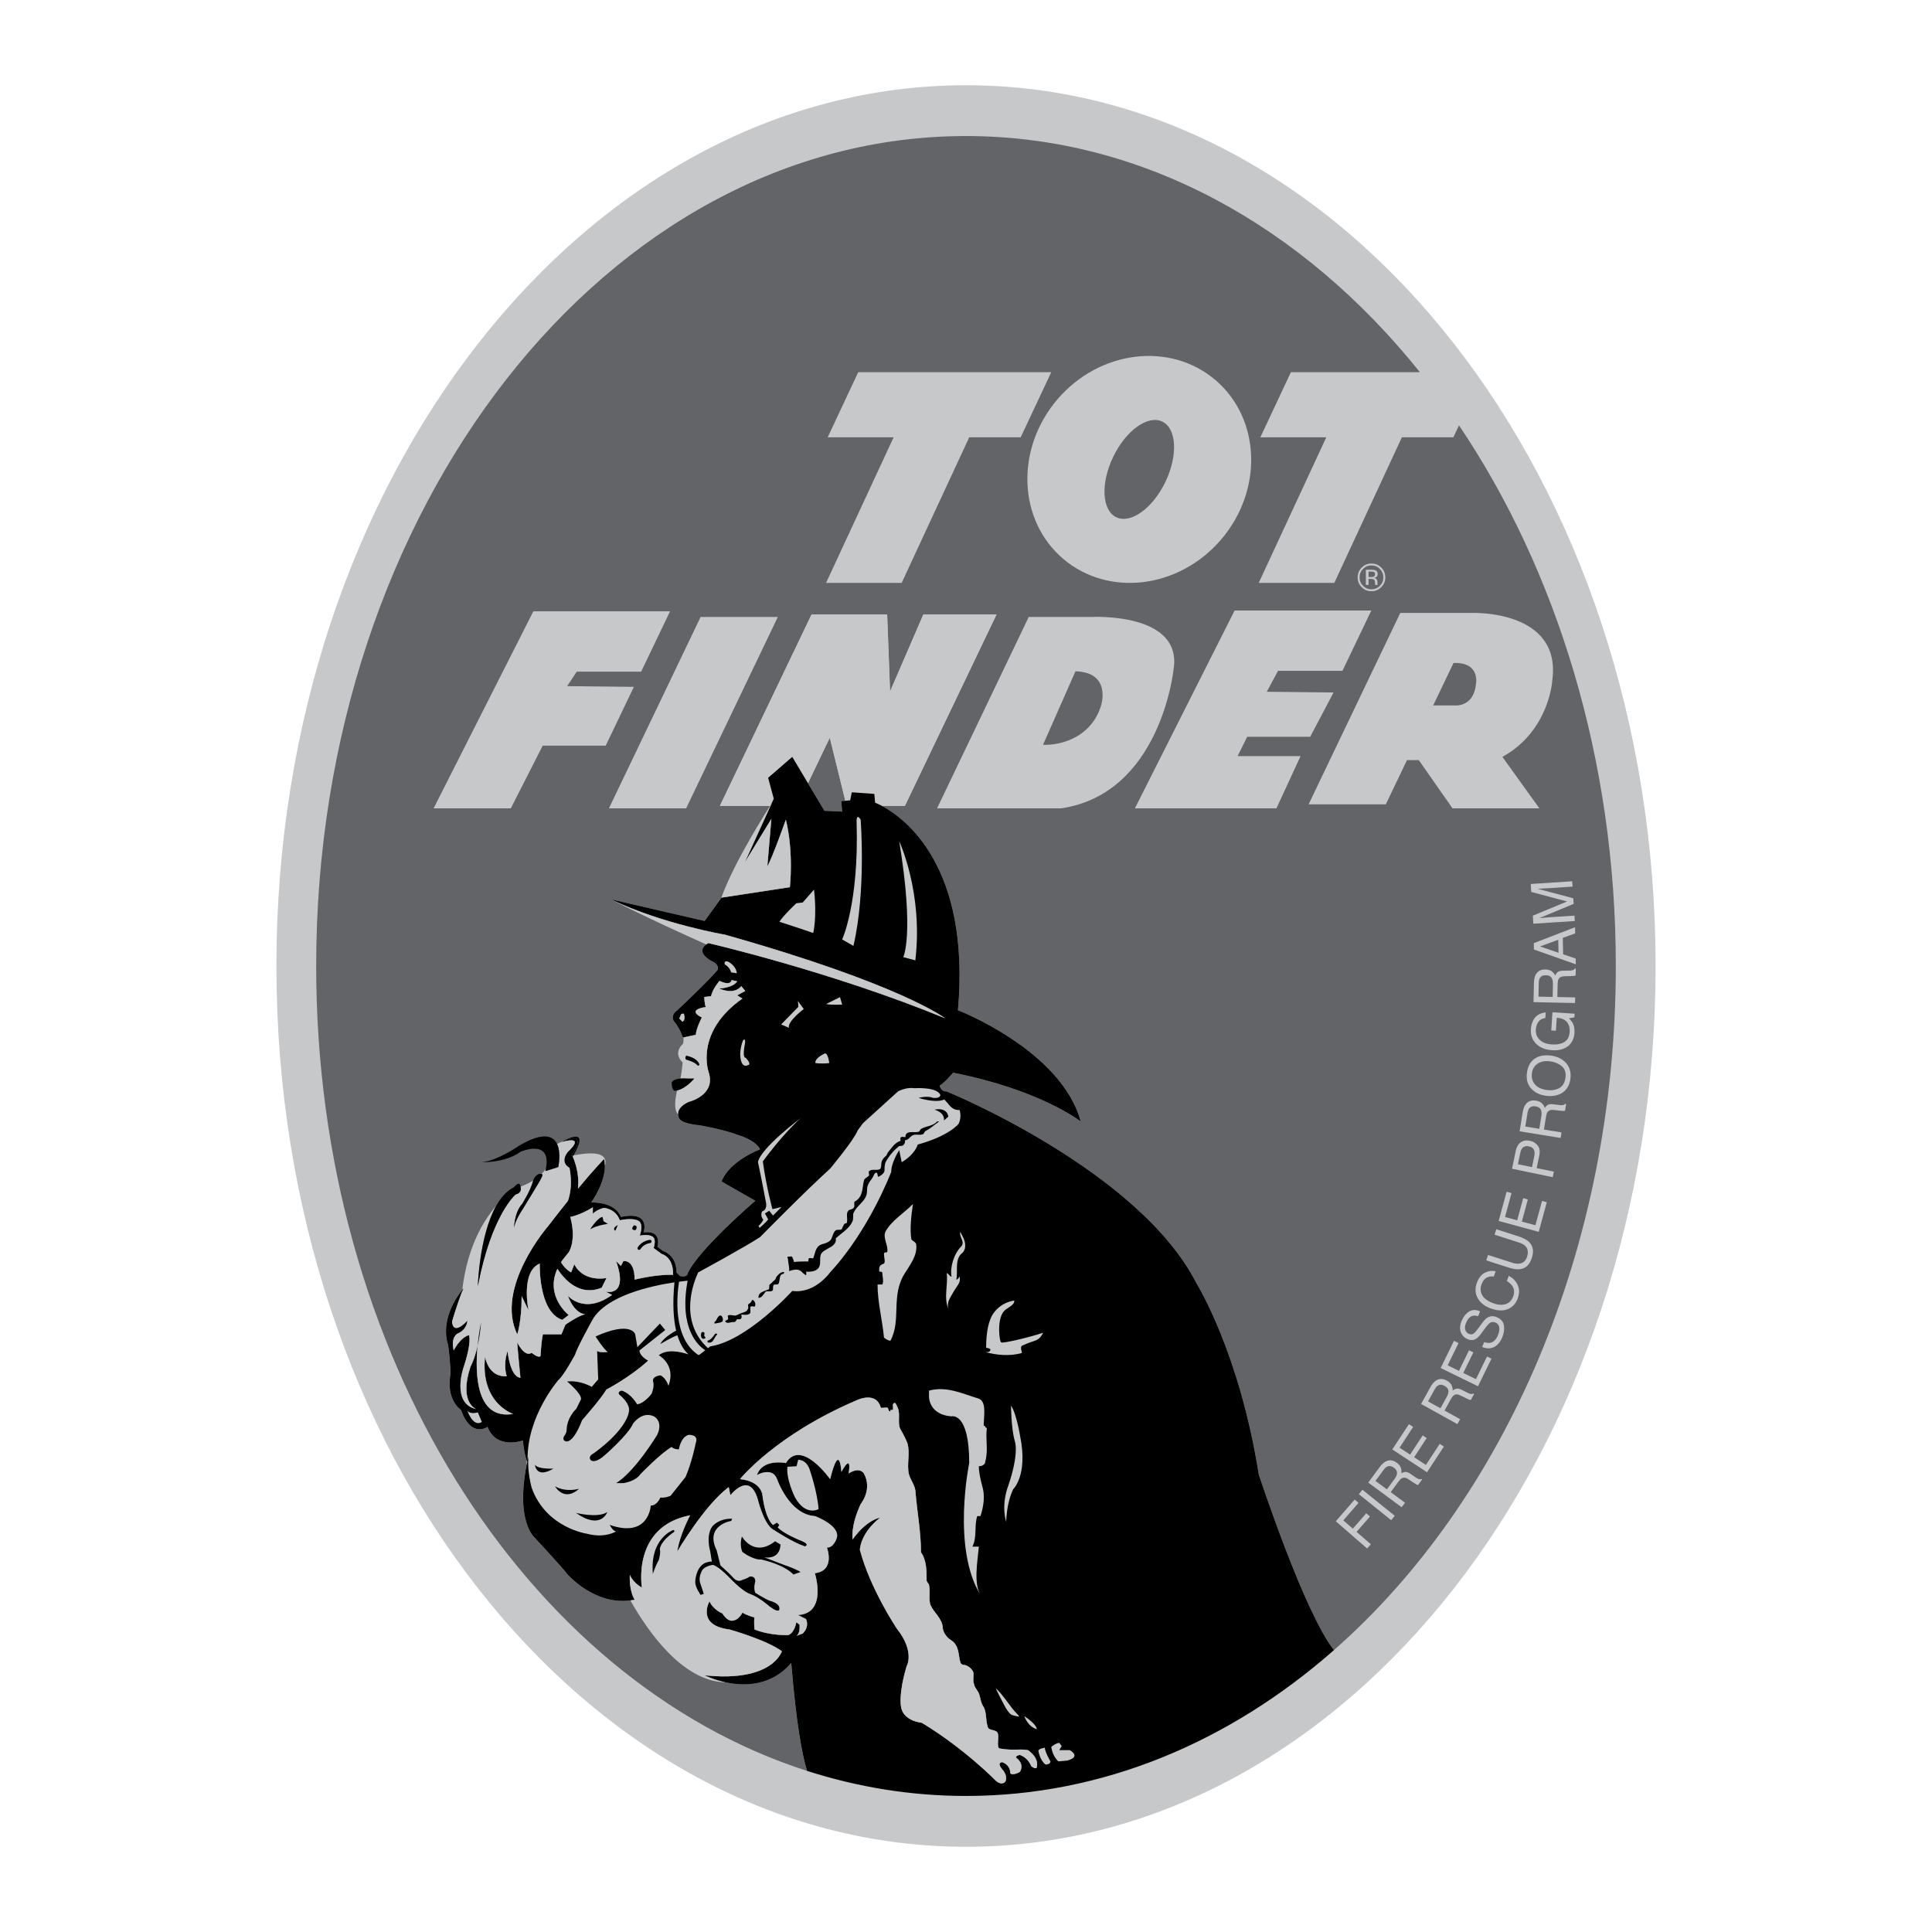 <?xml version="1.0" encoding="utf-8"?>
<!-- Generator: Adobe Illustrator 13.0.0, SVG Export Plug-In . SVG Version: 6.00 Build 14948)  -->
<!DOCTYPE svg PUBLIC "-//W3C//DTD SVG 1.0//EN" "http://www.w3.org/TR/2001/REC-SVG-20010904/DTD/svg10.dtd">
<svg version="1.0" id="Layer_1" xmlns="http://www.w3.org/2000/svg" xmlns:xlink="http://www.w3.org/1999/xlink" x="0px" y="0px"
	 width="192.756px" height="192.756px" viewBox="0 0 192.756 192.756" enable-background="new 0 0 192.756 192.756"
	 xml:space="preserve">
<g>
	<polygon fill-rule="evenodd" clip-rule="evenodd" fill="#FFFFFF" points="0,0 192.756,0 192.756,192.756 0,192.756 0,0 	"/>
	<path fill-rule="evenodd" clip-rule="evenodd" fill="#C6C8CA" d="M96.378,8.504c-37.997,0-68.801,39.343-68.801,87.874
		c0,48.531,30.804,87.875,68.801,87.875s68.801-39.344,68.801-87.875C165.179,47.847,134.375,8.504,96.378,8.504L96.378,8.504z"/>
	<path fill-rule="evenodd" clip-rule="evenodd" fill="#636467" d="M145.563,42.435l-0.562,1.197h-5.136l-6.74,14.523h-7.542
		l6.74-14.523h-6.579l3.049-6.499h12.871c-11.687-14.574-27.664-23.56-45.287-23.56c-35.805,0-64.832,37.074-64.832,82.804
		c0,38.742,20.833,71.265,48.97,80.304c-0.489-1.588-1.079-4.695-1.577-10.766c-2.019,2.355-4.718,2.33-6.559,1.932
		c-1.232-0.268-2.08-0.701-2.08-0.701c6.82,0.723,7.703-2.406,7.703-2.406c-1.524-1.123-5.215-2.166-5.215-2.166
		c-3.37-0.402-2.006-2.809-2.006-2.809c0.401,0.883,1.284,1.203,1.284,1.203c0.562,0.883,1.043,0.723,1.043,0.723
		c0.642-0.08,0.962-0.803,0.962-0.803c0.482,0.32,1.204,0.48,1.204,0.48c-0.08,0.402,0,1.205,0,1.205
		c1.605,0.641,3.37,0.561,3.37,0.561c0.642-0.24,0.803-1.283,0.803-1.283l0.321,0.24c0.08,0.963-0.321,1.123-0.321,1.123l0.642-0.24
		c0.722-0.723,0.321-1.445,0.321-1.445l-0.802-0.4c2.969-0.16,1.685-4.172,1.685-4.172c2.086-0.24,1.204-2.568,1.204-2.568
		c0.642,0.08,0.962-0.883,0.962-0.883c0.482-1.283-2.166-2.246-2.166-2.246c-2.568-0.16-3.771-3.691-3.771-3.691
		c-0.482-1.283-2.006-0.4-2.006-0.4c0.562-1.686,2.889-1.203,2.889-1.203c1.525-2.488,4.413,1.604,4.413,1.604
		c0.963-3.852,1.124-0.721,1.124-0.721c1.123-2.006,0.722,0.16,0.722,0.16c1.124-0.723,1.525,0,1.525,0
		c0.882,1.604-0.321,3.049-0.321,3.049c-1.043,2.246-0.802,3.531-0.802,3.531c1.444-2.008,2.728-2.168,2.728-2.168
		c-2.006,1.605-2.006,3.209-2.006,3.209c1.043,3.932,3.691,7.863,3.691,7.863c1.846,2.328,0.963,3.771,0.963,3.771
		c-0.802,2.729-0.562,3.932-0.562,3.932c0.16,1.525,2.086,1.686,2.086,1.686c4.252,2.568,7.382,5.777,7.382,5.777
		c0.642,0.562,0.963,0.08,0.963,0.08c0.24-0.562-0.241-1.123-0.241-1.123c-0.722-0.803-0.08-0.803-0.08-0.803
		c0.883,0.32,0.803,1.123,0.803,1.123c0.321,0.24,0.963-0.16,0.963-0.16c0.481-0.803-0.321-1.363-0.321-1.363
		c-0.24-0.242,0.321-0.322,0.321-0.322c0.883,0.322,1.123,1.123,1.123,1.123c0.562,0.402,0.562,0.082,0.562,0.082
		c0.241-0.963-0.882-1.686-0.882-1.686c-0.964-0.16-1.364,0.08-2.809-0.16c-0.396-0.066,0-1.205-0.241-1.605
		c-0.24-0.32-0.883-0.16-0.963-0.562c-0.24-0.721-0.08-1.523-0.481-2.086c-0.32-0.561-0.24-1.123-0.562-1.523
		c-0.16-0.242-0.321-0.482-0.321-0.643c-0.16-0.4,0-0.803-0.081-1.203c-0.16-0.402-0.642-0.723-0.962-0.723
		c-0.16,0-0.321-0.16-0.321-0.24c-0.241-0.803-0.081-1.686-0.963-2.246c-0.401-0.242-0.803-0.803-0.803-1.285
		c-0.08-0.881-0.882-1.443-1.203-2.166c-0.241-0.561,0-1.363-0.161-2.006c0-0.16-0.241-0.32-0.241-0.48c0-0.963,0-2.006-0.562-2.809
		c0-2.086-0.401-4.092-0.562-6.18c-0.081-0.561-0.481-1.041-0.642-1.604c-0.241-1.043,0.161-2.086-0.161-3.129
		c-0.161-0.402-0.401-0.883-0.642-1.285c-0.401-0.641,0-1.523-0.321-2.246c-0.08-0.16-0.241-0.641-0.401-0.4
		c-0.16,0.08,0,0.4-0.08,0.641c0,0-0.16,0-0.241,0c0,0,0,0.082,0,0.16c-0.241,0-0.16-0.32-0.321-0.4c-0.241,0-0.62,0.078-0.642,0
		c-0.481-1.686-2.407-0.723-2.407-0.723c-8.104,3.451-11.635,7.863-11.635,7.863c2.247,0.242,2.247,1.686,2.247,1.686
		c0.321,2.406,1.043,2.889,1.043,2.889l0.401-0.24l0.24,0.24l-0.16,0.24c0.562,0.643,2.407,1.365,2.407,1.365
		c0.562,0.24,0.481,0.4,0.481,0.4c-0.16,0.24-0.321,0.08-0.321,0.08c-1.043-0.32-3.129-1.686-3.129-1.686
		c-0.882-0.641-1.444-2.969-1.444-2.969c-0.481-1.684-1.364-1.363-1.364-1.363c-0.642,0.08-1.364,0.963-1.364,0.963l-0.161-0.803
		c-2.407,1.766-5.135,6.42-5.135,6.42c0.241-1.686,1.284-3.611,1.284-3.611c-5.857,1.123-4.814,7.221-4.814,7.221
		c-0.963-0.561-1.204-1.283-1.204-1.283c-0.08,1.686,0.481,2.488,0.481,2.488c-0.144,0.029-0.286,0.051-0.427,0.07
		c-3.636,0.482-6.313-2.639-6.313-2.639c-0.321-0.482-3.451-3.852-3.451-3.852c-1.407-1.959-0.902-5.498-0.583-7.07
		c0.019-0.092,0.037-0.178,0.053-0.254c-0.018-0.043-0.042-0.107-0.068-0.184c-0.108-0.316-0.267-0.922-0.365-1.961
		c0,0-2.648,0.963-3.531-1.363c0,0-1.605,1.203-2.647-1.686c0,0-1.525-0.963-1.043-3.609c0,0,0-1.123-0.241-2.889
		c0,0-1.01-2.416,1.417-5.48c-0.008,0.062-0.017,0.125-0.024,0.189c-0.005,0.012-0.01,0.027-0.015,0.039
		c-0.189,0.49-0.547,1.473-0.978,2.924c0,0,0,1.525,1.524-0.08c0,0,0,0.883-0.963,1.285c0,0-0.722,0.32-0.401,1.684
		c0,0,0.642-1.283,1.525-1.523c0,0,0.321,0.643-0.562,3.289c0,0-1.203,3.531,1.284,4.092c0,0-1.765-0.641-0.562-4.252
		c0,0,0.384-0.654,0.7-2.068c-0.273,2.906-0.125,7.406,3.552,6.803c0,0-3.29-1.043-2.809-5.697c0,0,0.321,2.086,2.167,1.926
		c0,0-0.401-1.043,0.08-2.488c0,0,0.241,2.568,1.284,2.648c0,0-0.321-3.289-0.321-3.531c0,0,0.723,1.525,1.444,1.045
		c0,0,0.642,0.561,0.882,0.32c0,0,0.081-1.525,0.241-2.166c0,0,1.444,0,1.845,0l0.401-0.963c0,0,1.364-0.963,2.006-1.043
		c0,0-1.043,0.08-1.766-1.846c0,0,1.605,1.926,4.414-0.08l-0.642-0.322c0,0,2.327,0.562,1.043-3.049l0.482,0.482l0.24-0.482
		c0,0,1.124-0.24,1.124,1.846c0,0,2.172-0.547,3.829-0.477c0,0,0.15-1.664-1.152-2.1c0,0-0.783-0.576-0.782-0.576
		c0,0,0.263-0.744-0.019-1.062c-0.192-0.217-0.774-0.309-1.366-0.172c0.003-0.008,0.343-0.943,0.012-1.361
		c-0.254-0.322-1.08-0.369-2.008-0.176c-0.401-1.164-1.584-1.236-1.584-1.236c-0.742,0.18-1.103,0.582-1.103,0.582v-0.643
		c-1.284,0.803-2.247,0.963-2.247,0.963c0.642,2.406-0.161,3.529-0.161,3.529l-0.642,0.803c-0.044,0.064-0.083,0.127-0.124,0.189
		c0.41,0.715,1.006,1.014,1.006,1.014l0.321-0.801c0.963,1.844,3.209,1.363,3.209,1.363l-0.481,0.963
		c-2.182,0.895-3.7-0.783-4.419-1.883c-1.259,2.752,1.13,4.611,1.13,4.611l-0.642,0.48c-2.407-0.803-2.246-5.615-2.246-5.615
		c-1.926,0.801-1.124,4.652-1.124,4.652l-0.682-1.404c0,2.568-0.441,3.812-0.441,3.812c-2.247-4.654,3.049-10.752,3.049-10.752
		c0.741-0.967,1.407-1.812,2.005-2.553c0.273-0.768,0.432-1.85,0.162-3.305c0,0-1.043-0.482-0.161-1.605
		c0,0,1.926-1.684-0.642-0.963c0,0,0.086-0.053,0.219-0.125c2.608-1.102,0.771,1.49,0.771,1.49c0.071-0.016,0.134-0.027,0.203-0.039
		c-0.023,0.039-0.044,0.076-0.069,0.119c0,0,0.72,1.482,0.52,3.201c1.721-2.072,2.609-2.961,2.609-2.961
		c0.056,0.223,0.079,0.453,0.081,0.686c0.013,1.766-1.364,3.646-1.364,3.646c2.116,0,2.766,0.945,2.963,1.453l-0.001-0.004
		c1.083-0.229,1.805-0.125,2.146,0.307c0.304,0.387,0.214,0.922,0.116,1.244c0.573-0.088,0.985,0.004,1.226,0.275
		c0.322,0.365,0.219,0.92,0.155,1.158l0.537,0.402c1.326,0.463,1.376,1.82,1.367,2.162l0.35,0.35
		c0.792,0.164,0.771-0.287,0.771-0.287c1.124-2.406,6.74-7.221,6.74-7.221l-3.37-1.926c0.802-2.086,3.852-3.209,3.852-3.209
		c-0.481-0.963-2.247-1.443-2.247-1.443c-1.605-0.604-3.852-0.963-3.852-0.963s-1.724-0.121-1.993-0.701
		c-0.052-0.113-0.09-0.24-0.098-0.377c-0.024-0.389,0.198-0.848,1.048-1.25c0,0,2.768-0.641,2.006-2.969c0,0-1.444-3.971,3.37-7.342
		l-0.521-0.32l0.803-0.441l-0.401-0.482c0,0-0.562,0.924-2.207,0.242c0,0,1.364-0.041,1.805-0.723l-0.562-0.121
		c0,0-0.04,0.643-1.204,0.08c0,0-0.682,0.764-0.842,1.525l-0.682,0.08c0,0,0.04,0.842,0.161,1.004c0,0-2.006,0.24-0.401,1.043
		c0,0-0.562,1.082-0.602,1.725l-1.225,0.268l-0.06,0.014c0,0-0.321-1.004-0.922-1.646c0,0-0.321-0.602,0.321-1.043
		c0,0,3.089-2.889,4.052-4.051c0,0,0.281-0.481-0.562-0.882c0,0-1.7-0.833-0.562-1.673c0.06-0.044,0.125-0.088,0.201-0.132
		c0,0,12.317,2.848,23.63,7.502c0,0-4.333-3.371-21.985-8.345c0,0-6.128-1.035-11.33-3.5c-0.021-0.01-0.042-0.02-0.063-0.03
		c0,0,6.58,1.524,9.388,2.167l1.65-2.278l0.035-0.049l6.82-1.043c0,0,0.401-3.45-0.401-6.74c0,0-1.364,3.852-1.846,4.654
		l0.401-4.734l-2.648,4.333c0,0,1.746-3.841,2.561-5.624h-5.048l9.147-19.097h7.542l0.29,7.679l3.321-7.679h7.301L90.28,80.404
		h-2.292c2.188,1.16,8.866,5.92,7.587,20.387c0,0,10.324,3.984,12.25,11.1c0,0-4.012-3.156-12.731-4.867
		c0,0-0.909,1.068-1.337,1.283c0,0,0.054,0.588,0.695,0.588c0,0,19.15,7.811,24.927,19.15c0,0,4.279,6.848,6.205,19.043
		c0,0,4.545,13.854,7.504,17.543c16.983-14.93,28.122-39.928,28.122-68.253C161.21,75.772,155.314,56.926,145.563,42.435
		L145.563,42.435z"/>
	<path fill-rule="evenodd" clip-rule="evenodd" fill="#C6C8CA" d="M137.808,56.627c-0.271-0.269-0.596-0.403-0.979-0.403
		c-0.38,0-0.704,0.134-0.972,0.403c-0.271,0.27-0.404,0.594-0.404,0.974c0,0.384,0.133,0.71,0.4,0.979
		c0.268,0.271,0.594,0.406,0.976,0.406c0.383,0,0.708-0.135,0.979-0.406c0.269-0.271,0.404-0.597,0.404-0.979
		C138.212,57.22,138.076,56.896,137.808,56.627L137.808,56.627z"/>
	<path fill-rule="evenodd" clip-rule="evenodd" fill="#636467" d="M137.67,56.761c0.23,0.232,0.346,0.512,0.346,0.841
		c0,0.331-0.115,0.613-0.346,0.846s-0.511,0.35-0.841,0.35s-0.609-0.116-0.841-0.35c-0.229-0.233-0.344-0.515-0.344-0.846
		c0-0.329,0.115-0.609,0.346-0.841c0.232-0.233,0.512-0.35,0.839-0.35C137.157,56.411,137.438,56.528,137.67,56.761L137.67,56.761z"
		/>
	<path fill-rule="evenodd" clip-rule="evenodd" fill="#C6C8CA" d="M136.272,58.355h0.267v-0.598h0.211
		c0.142,0,0.241,0.017,0.298,0.049c0.095,0.057,0.143,0.173,0.143,0.348v0.12l0.006,0.049c0.001,0.006,0.002,0.012,0.004,0.017
		c0.001,0.005,0.002,0.01,0.003,0.015h0.25l-0.009-0.019c-0.007-0.012-0.011-0.039-0.014-0.079c-0.002-0.04-0.003-0.078-0.003-0.113
		v-0.111c0-0.076-0.028-0.155-0.083-0.235c-0.056-0.08-0.143-0.13-0.262-0.148c0.094-0.015,0.168-0.04,0.22-0.073
		c0.1-0.064,0.149-0.164,0.149-0.299c0-0.19-0.079-0.318-0.235-0.383c-0.088-0.037-0.226-0.055-0.414-0.055h-0.53V58.355
		L136.272,58.355z"/>
	<path fill-rule="evenodd" clip-rule="evenodd" fill="#2E3192" d="M68.696,143.156c-0.803,0.24-0.963,1.443-0.963,1.443
		c-0.562,0-0.722-0.24-0.722-0.24c-1.124,0.643-3.129,2.729-3.129,2.729c-0.481,0.723-1.685,0.883-1.685,0.883h-0.722
		c1.926-1.203,4.092-4.814,4.092-4.814c0.642-1.363-0.321-1.846-0.321-1.846c-1.204-0.561-2.086,0.723-2.086,0.723
		c-0.481,1.123-2.889,3.209-2.889,3.209c-1.042,0.883-1.364,0.4-1.364,0.4c-0.241-0.4,0.321-0.641,0.321-0.641
		c3.53-2.568,3.53-4.252,3.53-4.252c0.08-0.803-0.963-1.605-0.963-1.605c-0.241-0.32,0.241-0.402,0.241-0.402
		c0.963,0.322,1.525,1.365,1.525,1.365c0.722-0.08,1.444-1.043,1.444-1.043c0.321-0.803,0.16-1.205,0.16-1.205
		c-0.16-0.561,0.722-0.641,0.722-0.641c0.562,0.24,0.803,1.043,0.803,1.043c0.802-2.086-0.963-3.049-0.963-3.049
		c0.812-0.65,2.167-0.35,2.966-0.086c-0.387-0.342-0.81-0.926-1.11-1.904c-0.469,0.131-1.696,0.867-1.696,0.867
		c0.249-0.559,1.165-1.115,1.57-1.34c-0.262-1.117-0.374-2.66-0.167-4.812c-2.36,0.355-6.708,1.311-8.143,3.664
		c0,0-1.605,2.889-1.765,3.531c0,0-1.124,2.086-1.685,2.566c0,0-3.151,3.615-3.058,7.984c0.053-0.23,0.089-0.361,0.089-0.361
		c-0.161,1.445,0.321,3.129,0.321,3.129c1.444,4.012,5.537,4.574,5.537,4.574c1.765,0.48,2.888-0.24,2.888-0.24
		c-0.321,0-0.642-0.643-0.642-0.643c3.932,1.363,4.093-1.926,4.093-1.926c0.642,0,0.962-0.803,0.962-0.803
		c0.408,0.035,0.753-0.062,1.022-0.184c0.365-0.166,0.583-0.377,0.583-0.377c0.344-0.344,0.648-0.893,0.908-1.498
		c0.649-1.514,1.018-3.396,1.018-3.396C69.739,143.076,68.696,143.156,68.696,143.156L68.696,143.156z"/>
	<path fill-rule="evenodd" clip-rule="evenodd" fill="#2E3192" d="M94.773,110.34c-0.321-0.402-0.562-0.643-0.562-0.643
		c-0.882,0.4-2.567-0.16-2.567-0.16c0.963-0.24,1.444,0,1.444,0c0.802,0.08,0.722-0.322,0.722-0.322
		c-0.401-0.801-2.568-0.641-2.568-0.641c-0.537-0.082-1.09,0.047-1.631,0.301c-1.44,0.674-2.792,2.242-3.516,3.189
		c-0.346,0.451-0.55,0.762-0.55,0.762c-0.321,0.883-2.728,3.771-2.728,3.771c-2.407,2.166-6.98,6.82-6.98,6.82
		c-1.443,0.961-6.169,3.525-6.178,3.529c-0.396,0.832-2.038,4.775,0.97,7.562l0.233-0.18c3.691-0.562,8.185-5.537,8.185-5.537
		c2.247,0.322,3.771-1.846,3.771-1.846c3.932-4.252,6.098-10.029,6.098-10.029c0-0.963,0.802-2.166,0.802-2.166l0.241,1.203
		c1.364-0.801,1.604-1.764,1.604-1.764c3.21-0.883,4.092-2.088,4.092-2.088c0.321-0.721,0.08-1.363,0.08-1.363
		C95.174,110.82,94.773,110.34,94.773,110.34L94.773,110.34z"/>
	<path fill-rule="evenodd" clip-rule="evenodd" fill="#2E3192" d="M68.605,127.773c-0.191,0.018-0.486,0.051-0.856,0.1
		c-0.204,1.279-0.674,5.611,1.939,7.326l0.132-0.066l0.545-0.42C69.738,134.322,67.701,132.641,68.605,127.773L68.605,127.773z"/>
	<polygon fill-rule="evenodd" clip-rule="evenodd" fill="#636467" points="80.613,78.14 82.256,80.892 84.021,80.972 83.941,79.929 
		84.337,79.893 82.788,73.599 80.613,78.14 	"/>
	<path fill-rule="evenodd" clip-rule="evenodd" fill="#C6C8CA" d="M77.201,79.688l-0.562-2.086l2.407-2.086l1.566,2.624l2.175-4.541
		l1.549,6.294l0.487-0.044l0.161-0.802l2.247,0.161l0.08,0.882c0,0,0.256,0.09,0.677,0.314h2.292l9.147-19.097h-7.301l-3.321,7.679
		l-0.29-7.679h-7.542l-9.147,19.097h5.048c0.038-0.084,0.075-0.165,0.109-0.24C77.074,79.965,77.149,79.801,77.201,79.688
		L77.201,79.688z"/>
	<path fill-rule="evenodd" clip-rule="evenodd" d="M125.584,147.088c-1.926-12.195-6.205-19.043-6.205-19.043
		c-5.776-11.34-24.927-19.15-24.927-19.15c-0.642,0-0.695-0.588-0.695-0.588c0.428-0.215,1.337-1.283,1.337-1.283
		c8.719,1.711,12.731,4.867,12.731,4.867c-1.926-7.115-12.25-11.1-12.25-11.1c1.278-14.467-5.399-19.228-7.587-20.387
		c-0.421-0.224-0.677-0.314-0.677-0.314l-0.08-0.882l-2.247-0.161l-0.161,0.802l-0.487,0.044l-0.396,0.036l0.08,1.043l-1.766-0.08
		l-1.643-2.752l-1.566-2.624l-2.407,2.086l0.562,2.086c-0.052,0.113-0.127,0.276-0.218,0.476c-0.034,0.075-0.071,0.156-0.109,0.24
		c-0.815,1.782-2.561,5.624-2.561,5.624l2.648-4.333l-0.401,4.734c0.481-0.802,1.846-4.654,1.846-4.654
		c0.802,3.29,0.401,6.74,0.401,6.74l-6.82,1.043l-0.035,0.049l-1.65,2.278c-2.808-0.642-9.388-2.167-9.388-2.167
		c0.021,0.01,0.042,0.02,0.063,0.03c5.202,2.465,11.33,3.5,11.33,3.5c17.652,4.974,21.985,8.345,21.985,8.345
		c-11.313-4.654-23.63-7.502-23.63-7.502c-0.076,0.044-0.141,0.088-0.201,0.132c-1.138,0.84,0.562,1.673,0.562,1.673
		c0.842,0.401,0.562,0.882,0.562,0.882c-0.962,1.163-4.052,4.051-4.052,4.051c-0.642,0.441-0.321,1.043-0.321,1.043
		c0.602,0.643,0.922,1.646,0.922,1.646l0.06-0.014l1.225-0.268c0.04-0.643,0.602-1.725,0.602-1.725
		c-1.604-0.803,0.401-1.043,0.401-1.043c-0.121-0.162-0.161-1.004-0.161-1.004l0.682-0.08c0.16-0.762,0.842-1.525,0.842-1.525
		c1.164,0.562,1.204-0.08,1.204-0.08l0.562,0.121c-0.441,0.682-1.805,0.723-1.805,0.723c1.645,0.682,2.207-0.242,2.207-0.242
		l0.401,0.482l-0.803,0.441l0.521,0.32c-4.814,3.371-3.37,7.342-3.37,7.342c0.762,2.328-2.006,2.969-2.006,2.969
		c-0.85,0.402-1.072,0.861-1.048,1.25c0.008,0.137,0.046,0.264,0.098,0.377c0.269,0.58,1.993,0.701,1.993,0.701
		s2.247,0.359,3.852,0.963c0,0,1.765,0.48,2.247,1.443c0,0-3.049,1.123-3.852,3.209l3.37,1.926c0,0-5.617,4.814-6.74,7.221
		c0,0,0.022,0.451-0.771,0.287l-0.35-0.35c0.01-0.342-0.041-1.699-1.367-2.162l-0.537-0.402c0.064-0.238,0.167-0.793-0.155-1.158
		c-0.24-0.271-0.652-0.363-1.226-0.275c0.098-0.322,0.188-0.857-0.116-1.244c-0.34-0.432-1.062-0.535-2.146-0.307l0.001,0.004
		c-0.197-0.508-0.848-1.453-2.963-1.453c0,0,1.377-1.881,1.364-3.646c-0.001-0.232-0.024-0.463-0.081-0.686
		c0,0-0.888,0.889-2.609,2.961c0.2-1.719-0.52-3.201-0.52-3.201c0.025-0.043,0.045-0.08,0.069-0.119
		c-0.069,0.012-0.132,0.023-0.203,0.039c0,0,1.837-2.592-0.771-1.49c-0.133,0.072-0.219,0.125-0.219,0.125
		c2.568-0.721,0.642,0.963,0.642,0.963c-0.882,1.123,0.161,1.605,0.161,1.605c0.271,1.455,0.111,2.537-0.162,3.305
		c-0.598,0.74-1.264,1.586-2.005,2.553c0,0-5.296,6.098-3.049,10.752c0,0,0.441-1.244,0.441-3.812l0.682,1.404
		c0,0-0.802-3.852,1.124-4.652c0,0-0.161,4.812,2.246,5.615l0.642-0.48c0,0-2.389-1.859-1.13-4.611
		c0.72,1.1,2.238,2.777,4.419,1.883l0.481-0.963c0,0-2.247,0.48-3.209-1.363l-0.321,0.801c0,0-0.596-0.299-1.006-1.014
		c0.041-0.062,0.079-0.125,0.124-0.189l0.642-0.803c0,0,0.802-1.123,0.161-3.529c0,0,0.963-0.16,2.247-0.963v0.643
		c0,0,0.361-0.402,1.103-0.582c0,0,1.183,0.072,1.584,1.236c0.928-0.193,1.754-0.146,2.008,0.176
		c0.331,0.418-0.009,1.354-0.012,1.361c0.592-0.137,1.174-0.045,1.366,0.172c0.282,0.318,0.019,1.062,0.019,1.062
		c0,0,0.782,0.576,0.782,0.576c1.302,0.436,1.152,2.1,1.152,2.1c-1.657-0.07-3.829,0.477-3.829,0.477
		c0-2.086-1.124-1.846-1.124-1.846l-0.24,0.482l-0.482-0.482c1.284,3.611-1.043,3.049-1.043,3.049l0.642,0.322
		c-2.809,2.006-4.414,0.08-4.414,0.08c0.723,1.926,1.766,1.846,1.766,1.846c-0.642,0.08-2.006,1.043-2.006,1.043l-0.401,0.963
		c-0.401,0-1.845,0-1.845,0c-0.161,0.641-0.241,2.166-0.241,2.166c-0.24,0.24-0.882-0.32-0.882-0.32
		c-0.722,0.48-1.444-1.045-1.444-1.045c0,0.242,0.321,3.531,0.321,3.531c-1.043-0.08-1.284-2.648-1.284-2.648
		c-0.481,1.445-0.08,2.488-0.08,2.488c-1.845,0.16-2.167-1.926-2.167-1.926c-0.481,4.654,2.809,5.697,2.809,5.697
		c-3.677,0.604-3.825-3.896-3.552-6.803c-0.316,1.414-0.7,2.068-0.7,2.068c-1.204,3.611,0.562,4.252,0.562,4.252
		c-2.487-0.561-1.284-4.092-1.284-4.092c0.883-2.646,0.562-3.289,0.562-3.289c-0.883,0.24-1.525,1.523-1.525,1.523
		c-0.321-1.363,0.401-1.684,0.401-1.684c0.963-0.402,0.963-1.285,0.963-1.285c-1.524,1.605-1.524,0.08-1.524,0.08
		c0.431-1.451,0.788-2.434,0.978-2.924c0.004-0.012,0.01-0.027,0.015-0.039c0.007-0.064,0.016-0.127,0.024-0.189
		c-2.428,3.064-1.417,5.48-1.417,5.48c0.241,1.766,0.241,2.889,0.241,2.889c-0.481,2.646,1.043,3.609,1.043,3.609
		c1.042,2.889,2.647,1.686,2.647,1.686c0.883,2.326,3.531,1.363,3.531,1.363c0.099,1.039,0.257,1.645,0.365,1.961
		c0.026,0.076,0.05,0.141,0.068,0.184c-0.017,0.076-0.035,0.162-0.053,0.254c-0.319,1.572-0.825,5.111,0.583,7.07
		c0,0,3.129,3.369,3.451,3.852c0,0,2.677,3.121,6.313,2.639c0.141-0.02,0.283-0.041,0.427-0.07c0,0-0.562-0.803-0.481-2.488
		c0,0,0.241,0.723,1.204,1.283c0,0-1.043-6.098,4.814-7.221c0,0-1.043,1.926-1.284,3.611c0,0,2.728-4.654,5.135-6.42l0.161,0.803
		c0,0,0.722-0.883,1.364-0.963c0,0,0.883-0.32,1.364,1.363c0,0,0.562,2.328,1.444,2.969c0,0,2.086,1.365,3.129,1.686
		c0,0,0.161,0.16,0.321-0.08c0,0,0.081-0.16-0.481-0.4c0,0-1.845-0.723-2.407-1.365l0.16-0.24l-0.24-0.24l-0.401,0.24
		c0,0-0.722-0.482-1.043-2.889c0,0,0-1.443-2.247-1.686c0,0,3.531-4.412,11.635-7.863c0,0,1.926-0.963,2.407,0.723
		c0.021,0.078,0.401,0,0.642,0c0.161,0.08,0.08,0.4,0.321,0.4c0-0.078,0-0.16,0-0.16c0.081,0,0.241,0,0.241,0
		c0.08-0.24-0.08-0.561,0.08-0.641c0.161-0.24,0.321,0.24,0.401,0.4c0.321,0.723-0.08,1.605,0.321,2.246
		c0.24,0.402,0.481,0.883,0.642,1.285c0.321,1.043-0.08,2.086,0.161,3.129c0.161,0.562,0.562,1.043,0.642,1.604
		c0.16,2.088,0.562,4.094,0.562,6.18c0.562,0.803,0.562,1.846,0.562,2.809c0,0.16,0.241,0.32,0.241,0.48
		c0.161,0.643-0.08,1.445,0.161,2.006c0.321,0.723,1.123,1.285,1.203,2.166c0,0.482,0.401,1.043,0.803,1.285
		c0.882,0.561,0.722,1.443,0.963,2.246c0,0.08,0.161,0.24,0.321,0.24c0.321,0,0.802,0.32,0.962,0.723
		c0.081,0.4-0.08,0.803,0.081,1.203c0,0.16,0.161,0.4,0.321,0.643c0.321,0.4,0.241,0.963,0.562,1.523
		c0.401,0.562,0.241,1.365,0.481,2.086c0.08,0.402,0.723,0.242,0.963,0.562c0.241,0.4-0.155,1.539,0.241,1.605
		c1.444,0.24,1.845,0,2.809,0.16c0,0,1.123,0.723,0.882,1.686c0,0,0,0.32-0.562-0.082c0,0-0.24-0.801-1.123-1.123
		c0,0-0.562,0.08-0.321,0.322c0,0,0.803,0.561,0.321,1.363c0,0-0.642,0.4-0.963,0.16c0,0,0.08-0.803-0.803-1.123
		c0,0-0.642,0,0.08,0.803c0,0,0.481,0.561,0.241,1.123c0,0-0.321,0.482-0.963-0.08c0,0-3.129-3.209-7.382-5.777
		c0,0-1.926-0.16-2.086-1.686c0,0-0.241-1.203,0.562-3.932c0,0,0.883-1.443-0.963-3.771c0,0-2.648-3.932-3.691-7.863
		c0,0,0-1.604,2.006-3.209c0,0-1.284,0.16-2.728,2.168c0,0-0.241-1.285,0.802-3.531c0,0,1.204-1.445,0.321-3.049
		c0,0-0.401-0.723-1.525,0c0,0,0.401-2.166-0.722-0.16c0,0-0.161-3.131-1.124,0.721c0,0-2.888-4.092-4.413-1.604
		c0,0-2.327-0.482-2.889,1.203c0,0,1.524-0.883,2.006,0.4c0,0,1.203,3.531,3.771,3.691c0,0,2.648,0.963,2.166,2.246
		c0,0-0.321,0.963-0.962,0.883c0,0,0.882,2.328-1.204,2.568c0,0,1.284,4.012-1.685,4.172l0.802,0.4c0,0,0.401,0.723-0.321,1.445
		l-0.642,0.24c0,0,0.401-0.16,0.321-1.123l-0.321-0.24c0,0-0.161,1.043-0.803,1.283c0,0-1.765,0.08-3.37-0.561
		c0,0-0.08-0.803,0-1.205c0,0-0.722-0.16-1.204-0.48c0,0-0.321,0.723-0.962,0.803c0,0-0.482,0.16-1.043-0.723
		c0,0-0.882-0.32-1.284-1.203c0,0-1.364,2.406,2.006,2.809c0,0,3.691,1.043,5.215,2.166c0,0-0.882,3.129-7.703,2.406
		c0,0,0.848,0.434,2.08,0.701c1.841,0.398,4.54,0.424,6.559-1.932c0.498,6.07,1.088,9.178,1.577,10.766
		c5.076,1.631,10.389,2.502,15.862,2.502c13.629,0,26.272-5.377,36.71-14.553C130.129,160.941,125.584,147.088,125.584,147.088
		L125.584,147.088z"/>
	<path fill-rule="evenodd" clip-rule="evenodd" d="M69.418,143.959c0,0-0.369,1.883-1.018,3.396
		c-0.259,0.605-0.564,1.154-0.908,1.498c0,0-0.218,0.211-0.583,0.377c-0.269,0.121-0.614,0.219-1.022,0.184
		c0,0-0.321,0.803-0.962,0.803c0,0-0.161,3.289-4.093,1.926c0,0,0.321,0.643,0.642,0.643c0,0-1.123,0.721-2.888,0.24
		c0,0-4.092-0.562-5.537-4.574c0,0-0.481-1.684-0.321-3.129c0,0-0.036,0.131-0.089,0.361c-0.094-4.369,3.058-7.984,3.058-7.984
		c0.562-0.48,1.685-2.566,1.685-2.566c0.16-0.643,1.765-3.531,1.765-3.531c1.435-2.354,5.783-3.309,8.143-3.664
		c-0.208,2.152-0.095,3.695,0.167,4.812c-0.404,0.225-1.321,0.781-1.57,1.34c0,0,1.228-0.736,1.696-0.867
		c0.3,0.979,0.723,1.562,1.11,1.904c-0.799-0.264-2.155-0.564-2.966,0.086c0,0,1.765,0.963,0.963,3.049c0,0-0.241-0.803-0.803-1.043
		c0,0-0.882,0.08-0.722,0.641c0,0,0.161,0.402-0.16,1.205c0,0-0.722,0.963-1.444,1.043c0,0-0.562-1.043-1.525-1.365
		c0,0-0.481,0.082-0.241,0.402c0,0,1.043,0.803,0.963,1.605c0,0,0,1.684-3.53,4.252c0,0-0.562,0.24-0.321,0.641
		c0,0,0.321,0.482,1.364-0.4c0,0,2.407-2.086,2.889-3.209c0,0,0.883-1.283,2.086-0.723c0,0,0.962,0.482,0.321,1.846
		c0,0-2.167,3.611-4.092,4.814h0.722c0,0,1.204-0.16,1.685-0.883c0,0,2.006-2.086,3.129-2.729c0,0,0.161,0.24,0.722,0.24
		c0,0,0.16-1.203,0.963-1.443C68.696,143.156,69.739,143.076,69.418,143.959L69.418,143.959z"/>
	<path fill-rule="evenodd" clip-rule="evenodd" d="M69.819,135.133l-0.132,0.066c-2.613-1.715-2.143-6.047-1.939-7.326
		c0.371-0.049,0.665-0.082,0.856-0.1c-0.904,4.867,1.133,6.549,1.76,6.939L69.819,135.133L69.819,135.133z"/>
	<path fill-rule="evenodd" clip-rule="evenodd" d="M95.656,112.104c0,0-0.882,1.205-4.092,2.088c0,0-0.24,0.963-1.604,1.764
		l-0.241-1.203c0,0-0.802,1.203-0.802,2.166c0,0-2.167,5.777-6.098,10.029c0,0-1.524,2.168-3.771,1.846c0,0-4.493,4.975-8.185,5.537
		l-0.233,0.18c-3.008-2.787-1.367-6.73-0.97-7.562c0.009-0.004,4.735-2.568,6.178-3.529c0,0,4.573-4.654,6.98-6.82
		c0,0,2.407-2.889,2.728-3.771c0,0,0.204-0.311,0.55-0.762c0.724-0.947,2.076-2.516,3.516-3.189
		c0.541-0.254,1.094-0.383,1.631-0.301c0,0,2.167-0.16,2.568,0.641c0,0,0.08,0.402-0.722,0.322c0,0-0.481-0.24-1.444,0
		c0,0,1.685,0.561,2.567,0.16c0,0,0.241,0.24,0.562,0.643c0,0,0.401,0.48,0.962,0.4C95.736,110.74,95.977,111.383,95.656,112.104
		L95.656,112.104z"/>
	<path fill-rule="evenodd" clip-rule="evenodd" fill="#C6C8CA" d="M78.003,164.74c-1.524-1.123-5.215-2.166-5.215-2.166
		c-3.37-0.402-2.006-2.809-2.006-2.809c0.401,0.883,1.284,1.203,1.284,1.203c0.562,0.883,1.043,0.723,1.043,0.723
		c0.642-0.08,0.962-0.803,0.962-0.803c0.482,0.32,1.204,0.48,1.204,0.48c-0.08,0.402,0,1.205,0,1.205
		c1.605,0.641,3.37,0.561,3.37,0.561c0.642-0.24,0.803-1.283,0.803-1.283l0.321,0.24c0.08,0.963-0.321,1.123-0.321,1.123l0.642-0.24
		c0.722-0.723,0.321-1.445,0.321-1.445l-0.802-0.4c2.969-0.16,1.685-4.172,1.685-4.172c2.086-0.24,1.204-2.568,1.204-2.568
		c0.642,0.08,0.962-0.883,0.962-0.883c0.482-1.283-2.166-2.246-2.166-2.246c-2.568-0.16-3.771-3.691-3.771-3.691
		c-0.482-1.283-2.006-0.4-2.006-0.4c0.562-1.686,2.889-1.203,2.889-1.203c1.525-2.488,4.413,1.604,4.413,1.604
		c0.963-3.852,1.124-0.721,1.124-0.721c1.123-2.006,0.722,0.16,0.722,0.16c1.124-0.723,1.525,0,1.525,0
		c0.882,1.604-0.321,3.049-0.321,3.049c-1.043,2.246-0.802,3.531-0.802,3.531c1.444-2.008,2.728-2.168,2.728-2.168
		c-2.006,1.605-2.006,3.209-2.006,3.209c1.043,3.932,3.691,7.863,3.691,7.863c1.846,2.328,0.963,3.771,0.963,3.771
		c-0.802,2.729-0.562,3.932-0.562,3.932c0.16,1.525,2.086,1.686,2.086,1.686c4.252,2.568,7.382,5.777,7.382,5.777
		c0.642,0.562,0.963,0.08,0.963,0.08c0.24-0.562-0.241-1.123-0.241-1.123c-0.722-0.803-0.08-0.803-0.08-0.803
		c0.883,0.32,0.803,1.123,0.803,1.123c0.321,0.24,0.963-0.16,0.963-0.16c0.481-0.803-0.321-1.363-0.321-1.363
		c-0.24-0.242,0.321-0.322,0.321-0.322c0.883,0.322,1.123,1.123,1.123,1.123c0.562,0.402,0.562,0.082,0.562,0.082
		c0.241-0.963-0.882-1.686-0.882-1.686c-0.964-0.16-1.364,0.08-2.809-0.16c-0.396-0.066,0-1.205-0.241-1.605
		c-0.24-0.32-0.883-0.16-0.963-0.562c-0.24-0.721-0.08-1.523-0.481-2.086c-0.32-0.561-0.24-1.123-0.562-1.523
		c-0.16-0.242-0.321-0.482-0.321-0.643c-0.16-0.4,0-0.803-0.081-1.203c-0.16-0.402-0.642-0.723-0.962-0.723
		c-0.16,0-0.321-0.16-0.321-0.24c-0.241-0.803-0.081-1.686-0.963-2.246c-0.401-0.242-0.803-0.803-0.803-1.285
		c-0.08-0.881-0.882-1.443-1.203-2.166c-0.241-0.561,0-1.363-0.161-2.006c0-0.16-0.241-0.32-0.241-0.48c0-0.963,0-2.006-0.562-2.809
		c0-2.086-0.401-4.092-0.562-6.18c-0.081-0.561-0.481-1.041-0.642-1.604c-0.241-1.043,0.161-2.086-0.161-3.129
		c-0.161-0.402-0.401-0.883-0.642-1.285c-0.401-0.641,0-1.523-0.321-2.246c-0.08-0.16-0.241-0.641-0.401-0.4
		c-0.16,0.08,0,0.4-0.08,0.641c0,0-0.16,0-0.241,0c0,0,0,0.082,0,0.16c-0.241,0-0.16-0.32-0.321-0.4c-0.241,0-0.62,0.078-0.642,0
		c-0.481-1.686-2.407-0.723-2.407-0.723c-8.104,3.451-11.635,7.863-11.635,7.863c2.247,0.242,2.247,1.686,2.247,1.686
		c0.321,2.406,1.043,2.889,1.043,2.889l0.401-0.24l0.24,0.24l-0.16,0.24c0.562,0.643,2.407,1.365,2.407,1.365
		c0.562,0.24,0.481,0.4,0.481,0.4c-0.16,0.24-0.321,0.08-0.321,0.08c-1.043-0.32-3.129-1.686-3.129-1.686
		c-0.882-0.641-1.444-2.969-1.444-2.969c-0.481-1.684-1.364-1.363-1.364-1.363c-0.642,0.08-1.364,0.963-1.364,0.963l-0.161-0.803
		c-2.407,1.766-5.135,6.42-5.135,6.42c0.241-1.686,1.284-3.611,1.284-3.611c-5.857,1.123-4.814,7.221-4.814,7.221
		c-0.963-0.561-1.204-1.283-1.204-1.283c-0.08,1.686,0.481,2.488,0.481,2.488c-0.144,0.029-0.286,0.051-0.427,0.07
		c1.76,3.117,5.189,8.021,9.413,8.166c0,0,0.026,0.004,0.074,0.006c-1.232-0.268-2.08-0.701-2.08-0.701
		C77.121,167.869,78.003,164.74,78.003,164.74L78.003,164.74z"/>
	<path fill-rule="evenodd" clip-rule="evenodd" fill="#C6C8CA" d="M68.696,143.156c-0.803,0.24-0.963,1.443-0.963,1.443
		c-0.562,0-0.722-0.24-0.722-0.24c-1.124,0.643-3.129,2.729-3.129,2.729c-0.481,0.723-1.685,0.883-1.685,0.883h-0.722
		c1.926-1.203,4.092-4.814,4.092-4.814c0.642-1.363-0.321-1.846-0.321-1.846c-1.204-0.561-2.086,0.723-2.086,0.723
		c-0.481,1.123-2.889,3.209-2.889,3.209c-1.042,0.883-1.364,0.4-1.364,0.4c-0.241-0.4,0.321-0.641,0.321-0.641
		c3.53-2.568,3.53-4.252,3.53-4.252c0.08-0.803-0.963-1.605-0.963-1.605c-0.241-0.32,0.241-0.402,0.241-0.402
		c0.963,0.322,1.525,1.365,1.525,1.365c0.722-0.08,1.444-1.043,1.444-1.043c0.321-0.803,0.16-1.205,0.16-1.205
		c-0.16-0.561,0.722-0.641,0.722-0.641c0.562,0.24,0.803,1.043,0.803,1.043c0.802-2.086-0.963-3.049-0.963-3.049
		c0.812-0.65,2.167-0.35,2.966-0.086c-0.387-0.342-0.81-0.926-1.11-1.904c-0.469,0.131-1.696,0.867-1.696,0.867
		c0.249-0.559,1.165-1.115,1.57-1.34c-0.262-1.117-0.374-2.66-0.167-4.812c-2.36,0.355-6.708,1.311-8.143,3.664
		c0,0-1.605,2.889-1.765,3.531c0,0-1.124,2.086-1.685,2.566c0,0-3.151,3.615-3.058,7.984c0.053-0.23,0.089-0.361,0.089-0.361
		c-0.161,1.445,0.321,3.129,0.321,3.129c1.444,4.012,5.537,4.574,5.537,4.574c1.765,0.48,2.888-0.24,2.888-0.24
		c-0.321,0-0.642-0.643-0.642-0.643c3.932,1.363,4.093-1.926,4.093-1.926c0.642,0,0.962-0.803,0.962-0.803
		c0.408,0.035,0.753-0.062,1.022-0.184l1.491-1.875c0.649-1.514,1.018-3.396,1.018-3.396
		C69.739,143.076,68.696,143.156,68.696,143.156L68.696,143.156z"/>
	<path fill-rule="evenodd" clip-rule="evenodd" fill="#C6C8CA" d="M65.998,125.094c0,0-0.783-0.576-0.782-0.576
		c0,0,0.263-0.744-0.019-1.062c-0.192-0.217-0.774-0.309-1.366-0.172c0.003-0.008,0.343-0.943,0.012-1.361
		c-0.254-0.322-1.08-0.369-2.008-0.176c-0.401-1.164-1.584-1.236-1.584-1.236c-0.742,0.18-1.103,0.582-1.103,0.582v-0.643
		c-1.284,0.803-2.247,0.963-2.247,0.963c0.642,2.406-0.161,3.529-0.161,3.529l-0.642,0.803c-0.044,0.064-0.083,0.127-0.124,0.189
		c0.41,0.715,1.006,1.014,1.006,1.014l0.321-0.801c0.963,1.844,3.209,1.363,3.209,1.363l-0.481,0.963
		c-2.182,0.895-3.7-0.783-4.419-1.883c-1.259,2.752,1.13,4.611,1.13,4.611l-0.642,0.48c-2.407-0.803-2.246-5.615-2.246-5.615
		c-1.926,0.801-1.124,4.652-1.124,4.652l-0.682-1.404c0,2.568-0.441,3.812-0.441,3.812c-2.247-4.654,3.049-10.752,3.049-10.752
		c0.741-0.967,1.407-1.812,2.005-2.553c0.273-0.768,0.432-1.85,0.162-3.305c0,0-1.043-0.482-0.161-1.605
		c0,0,1.926-1.684-0.642-0.963c0,0,0.086-0.053,0.219-0.125c-0.194,0.082-0.414,0.186-0.659,0.311
		c0.428,0.906,0.119,2.303,0.119,2.303l-1.284,0.4c0.018-0.078,0.033-0.15,0.047-0.223c-0.119,0.174-0.263,0.35-0.436,0.521
		c0.022,0.008,0.044,0.012,0.067,0.023c0,0,0.241-0.082-0.562,1.203c0,0-0.963,1.604-1.364,2.246c0,0-0.883,1.283-0.883,2.006
		c0,0,0-1.605,0.802-2.488c0,0,0.843-1.303,1.105-2.336c-0.349,0.217-0.763,0.42-1.256,0.602c0.037,0.127,0.139,0.633-0.491,0.773
		c0,0-2.407,2.006-3.771,9.146c0,0,0.147-5.006,1.824-7.994c-1.32,1.531-2.878,4.164-3.375,8.371
		c0.036-0.047,0.07-0.092,0.107-0.137c0,0-0.047,0.109-0.131,0.326c-0.001,0.008-0.002,0.014-0.003,0.021
		c0,0-0.005,0.008-0.012,0.018c-0.189,0.49-0.547,1.473-0.978,2.924c0,0,0,1.525,1.524-0.08c0,0,0,0.883-0.963,1.285
		c0,0-0.722,0.32-0.401,1.684c0,0,0.642-1.283,1.525-1.523c0,0,0.321,0.643-0.562,3.289c0,0-1.203,3.531,1.284,4.092
		c0,0-1.765-0.641-0.562-4.252c0,0,0.384-0.654,0.7-2.068c-0.273,2.906-0.125,7.406,3.552,6.803c0,0-3.29-1.043-2.809-5.697
		c0,0,0.321,2.086,2.167,1.926c0,0-0.401-1.043,0.08-2.488c0,0,0.241,2.568,1.284,2.648c0,0-0.321-3.289-0.321-3.531
		c0,0,0.723,1.525,1.444,1.045c0,0,0.642,0.561,0.882,0.32c0,0,0.081-1.525,0.241-2.166c0,0,1.444,0,1.845,0l0.401-0.963
		c0,0,1.364-0.963,2.006-1.043c0,0-1.043,0.08-1.766-1.846c0,0,1.605,1.926,4.414-0.08l-0.642-0.322c0,0,2.327,0.562,1.043-3.049
		l0.482,0.482l0.24-0.482c0,0,1.124-0.24,1.124,1.846c0,0,2.172-0.547,3.829-0.477C67.149,127.193,67.3,125.529,65.998,125.094
		L65.998,125.094z"/>
	<path fill-rule="evenodd" clip-rule="evenodd" fill="#C6C8CA" d="M78.806,88.515c0,0,0.401-3.45-0.401-6.74
		c0,0-1.364,3.852-1.846,4.654l0.401-4.734l-2.648,4.333c0,0,1.916-4.213,2.67-5.863c-0.343,0.528-3.714,5.755-5.032,9.442
		l0.035-0.049L78.806,88.515L78.806,88.515z"/>
	<path fill-rule="evenodd" clip-rule="evenodd" fill="#C6C8CA" d="M94.292,101.594c0,0-4.333-3.371-21.985-8.345
		c0,0-6.128-1.035-11.33-3.501l-0.01-0.002c0,0,3.846,1.967,9.494,4.478c0.06-0.044,0.125-0.088,0.201-0.132
		C70.662,94.091,82.979,96.939,94.292,101.594L94.292,101.594z"/>
	<path fill-rule="evenodd" clip-rule="evenodd" fill="#C6C8CA" d="M68.696,109.938c0,0,2.768-0.641,2.006-2.969
		c0,0-1.444-3.971,3.37-7.342l-0.521-0.32l0.803-0.441l-0.401-0.482c0,0-0.562,0.924-2.207,0.242c0,0,1.364-0.041,1.805-0.723
		l-0.562-0.121c0,0-0.04,0.643-1.204,0.08c0,0-0.682,0.764-0.842,1.525l-0.682,0.08c0,0,0.04,0.842,0.161,1.004
		c0,0-2.006,0.24-0.401,1.043c0,0-0.562,1.082-0.602,1.725l-1.225,0.268c0.006,0.143-0.002,0.484-0.033,0.615
		c0,0-1.097,0.869-0.053,1.885c0,0-0.064,0.77-0.221,1.602c0.196-0.018,0.435-0.02,0.729,0.004h0.642c0,0-0.793,0.973-1.696,1.176
		c-0.174,0.688-0.382,1.885,0.087,2.4C67.625,110.799,67.847,110.34,68.696,109.938L68.696,109.938z"/>
	<path fill-rule="evenodd" clip-rule="evenodd" d="M67.412,108.814c0.05-0.006,0.1-0.016,0.149-0.027
		c0.903-0.203,1.696-1.176,1.696-1.176h-0.642c-0.293-0.023-0.532-0.021-0.729-0.004c-0.797,0.07-0.876,0.404-0.876,0.404
		C67.051,109.016,67.412,108.814,67.412,108.814L67.412,108.814z"/>
	<path fill-rule="evenodd" clip-rule="evenodd" fill="#C6C8CA" d="M89.718,83.941c0,0,2.407,5.135,1.605,11.875l-1.204-0.321
		C90.119,95.496,91.243,93.249,89.718,83.941L89.718,83.941z"/>
	<path fill-rule="evenodd" clip-rule="evenodd" fill="#C6C8CA" d="M85.867,81.774c0,0,0.562,7.142-0.722,12.598l-1.124-0.642
		c0,0,1.685-3.61,1.444-11.634C85.466,82.096,85.386,81.033,85.867,81.774L85.867,81.774z"/>
	<path fill-rule="evenodd" clip-rule="evenodd" fill="#C6C8CA" d="M81.133,93.088c0,0,0.401-1.524,0.08-4.333L80.09,90.04
		l-0.642,0.08c0,0-1.284,1.204-1.686,1.845C77.763,91.965,80.25,92.767,81.133,93.088L81.133,93.088z"/>
	<path fill-rule="evenodd" clip-rule="evenodd" fill="#C6C8CA" d="M72.307,96.217c0,0,0.481,0.241,0.642,0.802l0.562,0.08
		c0,0,0-0.642-0.802-1.123C72.708,95.977,72.207,95.716,72.307,96.217L72.307,96.217z"/>
	<path fill-rule="evenodd" clip-rule="evenodd" fill="#C6C8CA" d="M74.125,103.812c0,0-0.535,1.285-0.107,2.246
		c0,0,0.214,0.43,0.588,0.215c0,0,0.481,0-0.214-0.748c0,0-0.375,0.16-0.054-1.498C74.339,104.027,74.393,103.492,74.125,103.812
		L74.125,103.812z"/>
	<path fill-rule="evenodd" clip-rule="evenodd" fill="#C6C8CA" d="M82.31,105.098c0,0-1.016,0.428-0.962,0.961
		c0,0,0.642,0.107,1.39,0C82.737,106.059,82.63,105.098,82.31,105.098L82.31,105.098z"/>
	<path fill-rule="evenodd" clip-rule="evenodd" fill="#C6C8CA" d="M77.934,102.207l1.722-1.76c0,0-0.01-0.326-0.062-0.588
		l0.597,0.809c0,0-1.659,1.256-1.481,1.875L77.934,102.207L77.934,102.207z"/>
	<path fill-rule="evenodd" clip-rule="evenodd" fill="#C6C8CA" d="M82.417,100.176l1.391-0.695l0.214,0.748
		C84.021,100.229,83.005,100.283,82.417,100.176L82.417,100.176z"/>
	<path fill-rule="evenodd" clip-rule="evenodd" fill="#C6C8CA" d="M67.92,101.246l-0.161,0.373l0.321,0.322
		c0,0,0.375-0.107,0.16-0.803C68.241,101.139,67.974,101.086,67.92,101.246L67.92,101.246z"/>
	<path fill-rule="evenodd" clip-rule="evenodd" fill="#C6C8CA" d="M103.6,174.689c0,0,0.16,0.963,0.722,1.363
		c0,0,0.481,0,0.481-0.32c0,0-0.562-0.963-0.562-1.363C104.241,174.369,103.6,174.449,103.6,174.689L103.6,174.689z"/>
	<path fill-rule="evenodd" clip-rule="evenodd" fill="#C6C8CA" d="M104.883,174.289c0,0,0.481-0.402,0.803-0.402l0.24,0.32
		l-0.24,0.402h1.043c0,0,1.203,0.643-0.24,1.043l-0.883,0.08C105.605,175.732,105.043,175.332,104.883,174.289L104.883,174.289z"/>
	<path fill-rule="evenodd" clip-rule="evenodd" fill="#C6C8CA" d="M99.347,168.43c0.08,0.242,0.761,1.527,0.842,1.686
		c0.401,0.783,0.725,0.986,0.803,1.004c0.622,0.141,0.883,0.281,0.481-0.121C100.812,170.336,100.068,169.072,99.347,168.43
		L99.347,168.43z"/>
	<path fill-rule="evenodd" clip-rule="evenodd" fill="#C6C8CA" d="M102.195,171.219c0,0,0.32,1.023,1.243,1.305
		C103.438,172.523,103.519,172.102,102.195,171.219L102.195,171.219z"/>
	<path fill-rule="evenodd" clip-rule="evenodd" fill="#C6C8CA" d="M92.687,139.385c0,0,0,1.766,2.247,1.926
		c0,0,1.765-0.482,1.765,4.654c0,0-1.765,8.504,1.124,13.158c-0.683-1.1-0.321-3.209-0.161-4.814c-0.161,0-0.481,0-0.642,0
		c0.481-0.963,0.16-2.086,0.481-3.049h0.321c0.321-0.963,0.481-2.086,0.16-3.049c-0.16-0.643-0.321-1.283-0.321-1.926
		c0.321,0,0.642-0.16,0.642-0.48c0.32-1.125,0-2.248,0.16-3.371c-0.16,0.16-0.16-0.32-0.32-0.16c0-0.963,0.32-2.406-0.482-2.729
		c-1.605-0.48-3.209-1.283-4.975-0.803C92.687,138.904,92.687,139.225,92.687,139.385L92.687,139.385z"/>
	<path fill-rule="evenodd" clip-rule="evenodd" fill="#C6C8CA" d="M91.083,120.127c-0.963,0.965-2.086,1.605-2.728,2.729
		c-0.321,0.643,0.321,1.445,0.16,2.086c-0.16,0-0.321,0-0.321,0.162c0,0.32,0.161,0.801,0,0.963c-0.481,0.16-0.481,0.32-0.481,0.801
		c0.161,0,0.321,0,0.321,0.16c0,0.322,0.161,0.803,0,1.125c0,0-0.321,0-0.481,0c0,1.764,0.481,3.529,0.642,5.295
		c0.161,0.16,0.481,0.32,0.642,0.32c1.124-2.086,0-4.492,1.444-6.74c0.481-0.801,1.284-1.764,1.124-2.887
		c0-0.162-0.321-0.322-0.481-0.482C90.761,122.535,90.922,121.252,91.083,120.127L91.083,120.127z"/>
	<path fill-rule="evenodd" clip-rule="evenodd" fill="#C6C8CA" d="M95.816,122.91c-0.161,0.48,0.455,0.908,0.134,1.391
		c-0.802,0.803-1.177,2.113-1.017,3.076c-0.16,0-0.321-0.35-0.481-0.35c0.161,1.125-0.321,2.408,0.161,3.531
		c-0.161-0.643,0.169-1.043,0.481-1.604c0.401-0.723,0.802-0.965,0.642-1.605c0,0-0.16,0.32-0.321,0.32
		c0.161-0.803-0.16-1.926,0.481-2.566c0.481-0.322,0.562-1.07,0.081-1.873L95.816,122.91L95.816,122.91z"/>
	<path fill-rule="evenodd" clip-rule="evenodd" fill="#C6C8CA" d="M101.192,129.756c-1.124,0.16-2.087,0.963-2.407,1.926
		c-0.321,0.803-0.401,1.98-0.401,2.781c-0.16,0,0.428,0.027,0.428,0.188c0,0.322-0.508,0.242-0.508,0.242
		c1.123,0.32,2.487,0.428,3.61,0.105c0.16,0-0.244-0.596,0.08-0.748c1.364-0.643,1.552-0.322,2.087-1.283
		c-1.444,0.48-4.093,1.096-4.173,0.961c-0.188,0.082-0.508-2.354,0.294-3.154C100.523,130.451,101.245,130.211,101.192,129.756
		L101.192,129.756z"/>
	<path fill-rule="evenodd" clip-rule="evenodd" fill="#C6C8CA" d="M100.871,140.24c0,0,0,2.193,0.374,3.531
		c0,0,0.481,1.123-0.642,4.439c0,0-0.749,1.766-0.214,3.637c0,0,0-1.818,0.695-3.262c0,0,1.498-1.391,0.695-5.297
		C101.78,143.289,101.406,140.99,100.871,140.24L100.871,140.24z"/>
	<path fill-rule="evenodd" clip-rule="evenodd" d="M67.172,152.65c0,0-2.354,0.803-2.033,4.387c0,0,0.214-0.748,0.589-1.391
		c0,0,0.214-0.75,0.106-1.07c0,0-0.053-0.643,1.23-1.604C67.064,152.973,67.493,152.758,67.172,152.65L67.172,152.65z"/>
	<path fill-rule="evenodd" clip-rule="evenodd" d="M69.899,159.123c0,0-0.535-0.748-0.535-1.283c0,0,0-1.338,0.909-1.873
		c0,0,0.482-0.213,0.749-0.16l-0.161-1.016c0,0-0.481-1.553,0.214-2.514c0,0,0.642-0.803,1.979-0.75l-0.107,0.215
		c0,0-2.675,0.428-1.444,2.941l0.375,1.498c0,0,0.963,0.855,1.23,1.176c0,0,0.428,0.59,0.962,0.268c0,0,0.535-0.16,0.696-0.32
		c0,0,0.588-0.16,0.588,0.48c0,0-0.214,0.643,0,1.125c0,0,0.909,0.588,1.444,0.801c0,0,0.963,0.215,0.963,0.75
		c0,0,0.107,0.641-1.016-0.215c0,0-1.017-0.908-1.926-1.23c0,0-0.535-0.105-1.819-1.391c0,0-1.23-1.336-1.872-1.498
		c0,0-0.909,0.107-1.123,0.643c0,0-0.321,0.588-0.161,1.123c0,0,0.268,0.803,0.375,1.123L69.899,159.123L69.899,159.123z"/>
	<path fill-rule="evenodd" clip-rule="evenodd" d="M79.849,156.85l-0.696,0.24c0,0-0.695-0.908-3.209-1.498
		c0,0-0.695,0.107-1.873-0.748c0,0-0.321-0.643-0.053-1.551c0,0,1.177,2.139,3.316,0.48l0.535,0.322c0,0,0.053,1.496-1.605,1.283
		c0,0,2.193,0.855,2.407,0.91C78.672,156.289,79.849,156.742,79.849,156.85L79.849,156.85z"/>
	<path fill-rule="evenodd" clip-rule="evenodd" fill="#C6C8CA" d="M78.565,146.338l0.909-0.053l0.161-0.643
		c0,0,0.855-0.053,1.177,1.07c0,0,0.749,2.193,0.856,3.852c0,0-1.284,0.75-2.354-1.176
		C79.314,149.389,78.405,147.568,78.565,146.338L78.565,146.338z"/>
	<path fill-rule="evenodd" clip-rule="evenodd" d="M68.456,105.324c0,0-0.161,0.24,0,0.4c0,0,0.842,0.201,1.123,0.562
		c0,0,0.12,0.121,0.201-0.08C69.779,106.207,69.659,105.564,68.456,105.324L68.456,105.324z"/>
	<path fill-rule="evenodd" clip-rule="evenodd" d="M47.652,134.268c0.141-0.629,0.269-1.406,0.343-2.344
		C47.995,131.924,47.779,132.926,47.652,134.268L47.652,134.268z"/>
	<path fill-rule="evenodd" clip-rule="evenodd" d="M56.581,137.834c0,0,1.444,1.176,1.391,1.766l-0.481,0.963
		c0,0-0.963,0.855-0.963,2.193c0,0-0.054,0.32-0.214,0.48c0,0-0.268,0.375,0.053,0.535c0,0,0.695,0.535,1.712-2.086
		c0,0,1.926-2.193,2.407-3.049c0,0,2.354-1.23,4.172-2.889c0,0-0.855-0.428-0.855-1.018l2.567-2.031l-0.535-0.643l-2.246,2.354
		l-0.214-1.283c0,0-0.375-1.391-3.958,0.213c0,0,0.855,1.338,1.23,1.553c0,0-0.855,0.105-1.07-0.107l0.107,2.834l-0.642,0.75
		C59.041,138.369,57.864,137.674,56.581,137.834L56.581,137.834z"/>
	<path fill-rule="evenodd" clip-rule="evenodd" d="M58.88,122.643c0,0,0.749-1.178,1.23-1.23l0.107,0.428l0.428,0.268
		C60.646,122.107,59.629,122.215,58.88,122.643L58.88,122.643z"/>
	<path fill-rule="evenodd" clip-rule="evenodd" d="M64.827,123.699c-0.033,0.004-0.806,0.098-1.203,0.76
		c-0.046,0.076-0.021,0.174,0.055,0.219c0.076,0.047,0.175,0.021,0.221-0.055c0.314-0.523,0.957-0.604,0.963-0.605h0
		c0.088-0.008,0.152-0.088,0.142-0.176S64.915,123.689,64.827,123.699L64.827,123.699z"/>
	<path fill-rule="evenodd" clip-rule="evenodd" d="M61.635,122.215c0,0-0.321,0.199-0.361,0.32c0,0-0.04,0.24,0.121,0.24
		C61.395,122.775,61.555,122.455,61.635,122.215L61.635,122.215z"/>
	<path fill-rule="evenodd" clip-rule="evenodd" d="M63.24,122.254c0,0-0.2,0.24-0.16,0.361c0,0,0.16,0.201,0.361,0.08
		C63.44,122.695,63.722,122.254,63.24,122.254L63.24,122.254z"/>
	<path fill-rule="evenodd" clip-rule="evenodd" d="M53.371,146.125c0,0,0.081,1.443,1.846,0.4
		C55.216,146.525,53.611,146.605,53.371,146.125L53.371,146.125z"/>
	<path fill-rule="evenodd" clip-rule="evenodd" d="M55.377,148.291c0,0,0.882,1.605,2.407,0.24
		C57.784,148.531,56.5,148.934,55.377,148.291L55.377,148.291z"/>
	<path fill-rule="evenodd" clip-rule="evenodd" d="M60.592,150.859c0,0-0.642,1.846-3.129,0.08
		C57.463,150.939,59.629,151.5,60.592,150.859L60.592,150.859z"/>
	<path fill-rule="evenodd" clip-rule="evenodd" d="M51.936,118.393c-0.005-0.02-0.009-0.029-0.009-0.029
		c-0.081-0.643-0.642,0.08-0.642,0.08c-0.734,0.367-1.32,1.043-1.787,1.875c-1.676,2.988-1.824,7.994-1.824,7.994
		c1.364-7.141,3.771-9.146,3.771-9.146C52.075,119.025,51.973,118.52,51.936,118.393L51.936,118.393z"/>
	<path fill-rule="evenodd" clip-rule="evenodd" d="M54.093,117.16c-0.023-0.012-0.045-0.016-0.067-0.023
		c-0.52-0.15-0.815,0.584-0.815,0.584c-0.005,0.023-0.013,0.047-0.019,0.07c-0.262,1.033-1.105,2.336-1.105,2.336
		c-0.802,0.883-0.802,2.488-0.802,2.488c0-0.723,0.883-2.006,0.883-2.006c0.401-0.643,1.364-2.246,1.364-2.246
		C54.333,117.078,54.093,117.16,54.093,117.16L54.093,117.16z"/>
	<path fill-rule="evenodd" clip-rule="evenodd" d="M55.579,114.135c-0.386-0.816-1.373-1.234-3.732,0.137
		c0,0-2.167,1.523-3.771,1.684c0,0,2.327,0.08,3.852-1.043c0,0,3.137-1.375,2.534,1.703c-0.014,0.072-0.029,0.145-0.047,0.223
		l1.284-0.4C55.698,116.438,56.007,115.041,55.579,114.135L55.579,114.135z"/>
	<path fill-rule="evenodd" clip-rule="evenodd" fill="#C6C8CA" d="M82.818,116.598c-2.407,2.166-6.98,6.82-6.98,6.82
		c-1.443,0.961-6.169,3.525-6.178,3.529c-0.396,0.832-2.038,4.775,0.97,7.562l0.233-0.18c3.691-0.562,8.185-5.537,8.185-5.537
		c2.247,0.322,3.771-1.846,3.771-1.846c3.932-4.252,6.098-10.029,6.098-10.029c0-0.963,0.802-2.166,0.802-2.166l0.241,1.203
		c1.364-0.801,1.604-1.764,1.604-1.764c3.21-0.883,4.092-2.088,4.092-2.088c0.321-0.721,0.08-1.363,0.08-1.363
		c-0.562,0.08-0.962-0.4-0.962-0.4c-0.321-0.402-0.562-0.643-0.562-0.643c-0.882,0.4-2.567-0.16-2.567-0.16
		c0.963-0.24,1.444,0,1.444,0c0.802,0.08,0.722-0.322,0.722-0.322c-0.401-0.801-2.568-0.641-2.568-0.641
		c-0.537-0.082-1.09,0.047-1.631,0.301c-0.91,0.824-2.136,1.936-3.516,3.189c-0.346,0.451-0.55,0.762-0.55,0.762
		C85.225,113.709,82.818,116.598,82.818,116.598L82.818,116.598z"/>
	<path fill-rule="evenodd" clip-rule="evenodd" fill="#C6C8CA" d="M57.662,118.596c1.721-2.072,2.609-2.961,2.609-2.961
		c0.056,0.223,0.079,0.453,0.081,0.686c0.25-0.881-0.229-1.621-3.141-1.045c-0.023,0.039-0.044,0.076-0.069,0.119
		C57.142,115.395,57.862,116.877,57.662,118.596L57.662,118.596z"/>
	<path fill-rule="evenodd" clip-rule="evenodd" fill="#C6C8CA" d="M69.688,135.199l0.132-0.066l0.545-0.42
		c-0.626-0.391-2.664-2.072-1.76-6.939c-0.191,0.018-0.486,0.051-0.856,0.1C67.545,129.152,67.075,133.484,69.688,135.199
		L69.688,135.199z"/>
	<path fill-rule="evenodd" clip-rule="evenodd" fill="#C6C8CA" d="M52.533,145.678c0.002,0.141,0.008,0.287,0.015,0.438
		c0.019-0.092,0.037-0.178,0.053-0.254C52.583,145.818,52.559,145.754,52.533,145.678L52.533,145.678z"/>
	<path fill-rule="evenodd" clip-rule="evenodd" d="M57.008,115.314c0.071-0.016,0.134-0.027,0.203-0.039
		c1.547-2.666-0.31-1.811-0.974-1.451C58.846,112.723,57.008,115.314,57.008,115.314L57.008,115.314z"/>
	<path fill-rule="evenodd" clip-rule="evenodd" d="M46.229,128.553c-0.037,0.045-0.071,0.09-0.107,0.137
		c-0.008,0.062-0.017,0.125-0.024,0.189C46.183,128.662,46.229,128.553,46.229,128.553L46.229,128.553z"/>
	<path fill-rule="evenodd" clip-rule="evenodd" d="M78.619,125.584c0,0.428,0.161,0.803,0.107,1.23c0.375-0.107,0.802-0.268,1.177,0
		c0.161,0.16,0.321,0.32,0.535,0.428c0,0,0,0.053,0,0.107c0-0.16,0-0.322,0-0.482c0.535,0.055,1.177-0.053,1.337-0.588
		c0.107-0.32,0-0.748,0.107-1.07c0.107-0.373,0.588-0.535,0.909-0.748c0.321-0.16,0.695-0.482,0.588-0.91
		c0.588-0.535,1.337-0.963,1.658-1.658c0.161-0.32,0-0.748,0.161-0.963c0.321-0.641,1.016-1.016,1.23-1.658
		c0.107-0.268,0.054-0.588,0.107-0.855c0.107-0.48,0.481-0.748,0.642-1.176c0.054-0.107,0.161-0.322,0.321-0.215
		c0.107,0.107,0,0.535,0.267,0.32c0.161-0.105,0.428-0.268,0.482-0.535c0-0.266,0-0.588,0.107-0.855
		c0.321-0.588,0.749-1.123,1.284-1.551c0.053-0.107,0.267-0.053,0.428-0.107c0.16-0.105,0.268-0.32,0.214-0.535
		c0.321,0,0.481-0.32,0.749-0.48s0.695,0,1.017-0.107c0.107,0,0.16-0.213,0.267-0.32c0.535-0.268,0.909-0.643,1.391-0.963
		c-0.053,0-0.16,0-0.214,0c-0.428,0.48-1.07,0.428-1.604,0.748c-0.054,0-0.107,0.215-0.214,0.268
		c-0.428,0.16-1.337-0.213-1.337,0.535c0,0.053-0.375-0.107-0.481,0.053c-0.054,0.107,0,0.322,0,0.322
		c-0.642,0.213-0.909,0.748-1.284,1.176c-0.054,0.107-0.107,0.268-0.161,0.322c-0.214,0.16-0.375,0.373-0.428,0.535
		c-0.107,0.266,0,0.695-0.214,0.801c-0.321,0.16-0.695-0.053-1.016,0.16c-0.161,0.107,0,0.322-0.054,0.482
		c-0.16,0.16-0.428,0.268-0.481,0.428c-0.214,0.695-0.053,1.658-0.909,2.139c-0.16,0.055,0,0.43-0.107,0.59
		c-0.053,0.16-0.321,0.213-0.481,0.268c-0.428,0.32-0.054,0.908-0.267,1.338c0,0-0.054,0-0.107,0c-0.16,0-0.267,0.428-0.375,0.588
		c-0.16,0.107-0.481,0-0.588,0.107c-0.214,0.16-0.267,0.428-0.375,0.695c-0.107,0.428-0.588,0.588-1.016,0.695
		c-0.642,0.213-0.642,0.855-0.856,1.391c0,0.053-0.268-0.055-0.428,0c-0.054,0.053-0.054,0.213-0.054,0.32
		c-0.481,0-0.962,0-1.444,0.053c0-0.16-0.107-0.32-0.16-0.48c-0.054-0.16-0.321,0-0.481-0.053
		C78.565,125.477,78.565,125.584,78.619,125.584L78.619,125.584z"/>
	<path fill-rule="evenodd" clip-rule="evenodd" fill="#C6C8CA" d="M79.902,111.543c0,0-3.958,2.941-4.279,4.387
		c0,0,0.428,2.031,0.803,4.064c0,0,0.16,0.695-0.375,0.855c0,0-0.267,0.375,0.107,0.855c0,0-0.268,0.482-0.481,0.59l0.107,0.213
		c0,0,0.695-0.588,0.856-0.855l-0.321-0.588l0.428-0.268l0.375,0.48l0.856-0.855l-0.91,0.215c0,0-0.588-2.086-0.963-4.762
		C76.104,115.875,78.137,113.094,79.902,111.543L79.902,111.543z"/>
	<path fill-rule="evenodd" clip-rule="evenodd" d="M93.222,110.713c0,0,1.017,0.215,0.963,1.07l0.428-0.375
		C94.613,111.408,94.559,110.445,93.222,110.713L93.222,110.713z"/>
	<path fill-rule="evenodd" clip-rule="evenodd" d="M78.191,127.082c-0.535,0.053-0.321,0.695-0.535,1.016
		c-0.054,0.107-0.375,0-0.481,0.107c-0.054,0.107-0.054,0.32-0.054,0.482c-0.161,0.32-0.695,0-0.802,0.268
		c-0.161,0.213-0.321,0.533-0.642,0.533c-0.054-0.588,0.588-0.641,1.017-0.855c0.106-0.053,0-0.428,0.106-0.48
		c0.214-0.162,0.321-0.322,0.535-0.482c0.054-0.053,0.107-0.32,0.214-0.375c0.16-0.213,0.428-0.428,0.695-0.373
		C78.245,126.975,78.191,127.082,78.191,127.082L78.191,127.082z"/>
	<path fill-rule="evenodd" clip-rule="evenodd" d="M75.195,129.756c0.169,0.17,0.214,0.428,0.107,0.59
		c-0.107,0.053-0.321-0.107-0.428,0.053c-0.054,0.213,0.053,0.535-0.054,0.643c-0.161,0.16-0.535,0.16-0.856,0.105
		c0,0.107,0.054,0.268,0,0.375c-0.106,0.215-0.428,0-0.481,0.16c-0.053,0.16-0.214,0.268-0.321,0.215
		c-0.267,0-0.642,0.213-0.802-0.055c-0.107-0.053,0.161-0.105,0.267-0.213c0.054-0.107-0.053-0.375,0-0.375
		c0.268-0.16,0.642,0.107,0.91-0.053s0.588-0.215,0.91-0.375c0.053-0.053,0.16-0.16,0.213-0.32c0-0.107-0.053-0.322,0-0.375
		c0.214-0.16,0.268-0.16,0.375-0.428C75.088,129.703,75.142,129.703,75.195,129.756L75.195,129.756z"/>
	<path fill-rule="evenodd" clip-rule="evenodd" d="M72.039,131.361c0.084,0.125,0.161,0.48-0.053,0.535
		c-0.214,0.107-0.481,0.107-0.695,0.16c-0.054-0.215,0.107-0.215,0.161-0.32C71.558,131.469,71.826,131.041,72.039,131.361
		L72.039,131.361z"/>
	<path fill-rule="evenodd" clip-rule="evenodd" d="M71.558,133.127c-0.349,0.348-0.374,0.963-0.962,0.801v-0.16
		c0.321-0.105,0.535-0.373,0.749-0.695C71.397,133.02,71.611,133.072,71.558,133.127L71.558,133.127z"/>
	<path fill-rule="evenodd" clip-rule="evenodd" d="M70.274,132.967c0.054,0.105-0.053,0.213,0,0.32
		c0.054,0.107,0.161,0.213,0.107,0.213c-0.428,0.268-0.535-0.268-0.375-0.588C70.007,132.912,70.221,132.859,70.274,132.967
		L70.274,132.967z"/>
	<path fill-rule="evenodd" clip-rule="evenodd" fill="#C6C8CA" d="M46.631,140.75c0,0,0.562,1.684,1.444,1.123l-0.401-0.963
		C47.674,140.91,46.952,141.15,46.631,140.75L46.631,140.75z"/>
	<polygon fill-rule="evenodd" clip-rule="evenodd" fill="#C6C8CA" points="68.456,80.651 77.603,61.555 69.899,61.555 
		60.753,80.651 68.456,80.651 	"/>
	<polygon fill-rule="evenodd" clip-rule="evenodd" fill="#C6C8CA" points="89.959,58.155 96.699,43.632 101.834,43.632 
		104.883,37.133 85.626,37.133 82.577,43.632 89.156,43.632 82.417,58.155 89.959,58.155 	"/>
	<path fill-rule="evenodd" clip-rule="evenodd" fill="#C6C8CA" d="M121.251,37.907c-4.525-3.845-11.59-2.964-15.778,1.966
		c-4.189,4.93-3.916,12.044,0.609,15.889c4.524,3.845,11.589,2.964,15.778-1.966C126.049,48.865,125.776,41.751,121.251,37.907
		L121.251,37.907z"/>
	<path fill-rule="evenodd" clip-rule="evenodd" fill="#636467" d="M115.965,42.063c-1.438-0.692-3.632,0.882-4.901,3.517
		s-1.133,5.332,0.304,6.024c1.438,0.692,3.632-0.882,4.901-3.517S117.401,42.756,115.965,42.063L115.965,42.063z"/>
	<polygon fill-rule="evenodd" clip-rule="evenodd" fill="#C6C8CA" points="56.581,68.456 57.543,67.011 63.968,67.011 
		66.851,60.993 53.21,60.993 43.261,80.651 50.964,80.651 54.145,74.393 60.432,74.393 63.242,68.527 56.581,68.456 	"/>
	<polygon fill-rule="evenodd" clip-rule="evenodd" fill="#C6C8CA" points="133.935,66.931 136.817,60.913 123.177,60.913 
		113.228,80.651 127.35,80.651 129.757,75.436 123.477,75.436 124.432,73.51 130.72,73.51 133.048,69.089 126.387,69.017 
		127.51,66.931 133.935,66.931 	"/>
	<path fill-rule="evenodd" clip-rule="evenodd" fill="#C6C8CA" d="M108.854,61.555h-6.218l-9.147,19.096h12.356
		c9.949-1.444,11.233-13.801,11.233-13.801C118.082,61.034,108.854,61.555,108.854,61.555L108.854,61.555z"/>
	<path fill-rule="evenodd" clip-rule="evenodd" fill="#636467" d="M109.857,70.381c-0.934,3.081-3.815,3.983-5.796,3.932
		l3.238-7.338C110.935,67.079,109.857,70.381,109.857,70.381L109.857,70.381z"/>
	<path fill-rule="evenodd" clip-rule="evenodd" fill="#C6C8CA" d="M154.871,67.894c0.963-7.101-8.024-6.74-8.024-6.74h-7.141
		l-9.147,19.096h7.703l2.113-4.413h1.176l3.37,4.814h8.666l-3.69-5.135C154.59,72.909,154.871,67.894,154.871,67.894L154.871,67.894
		z"/>
	<path fill-rule="evenodd" clip-rule="evenodd" fill="#636467" d="M147.248,68.295c-0.24,2.327-2.166,2.086-2.166,2.086h-2.093
		l2.029-4.236C147.758,66.05,147.248,68.295,147.248,68.295L147.248,68.295z"/>
	<path fill-rule="evenodd" clip-rule="evenodd" fill="#636467" d="M137.034,57.538c-0.057,0.022-0.142,0.034-0.254,0.034h-0.241
		v-0.549h0.229c0.147,0,0.255,0.019,0.322,0.057c0.066,0.038,0.101,0.112,0.101,0.222C137.19,57.417,137.139,57.496,137.034,57.538
		L137.034,57.538z"/>
	<polygon fill-rule="evenodd" clip-rule="evenodd" fill="#C6C8CA" points="136.401,154.496 133.272,151.779 135.157,149.609 
		135.541,149.941 134.024,151.689 134.974,152.514 136.308,150.979 136.681,151.303 135.347,152.838 136.77,154.072 
		136.401,154.496 	"/>
	<polygon fill-rule="evenodd" clip-rule="evenodd" fill="#C6C8CA" points="138.801,151.67 135.571,149.074 135.927,148.631 
		139.156,151.229 138.801,151.67 	"/>
	<path fill-rule="evenodd" clip-rule="evenodd" fill="#C6C8CA" d="M140.178,149.926l-1.43-1.055l0.759-1.029
		c0.136-0.184,0.257-0.305,0.361-0.361c0.186-0.096,0.391-0.068,0.616,0.082l0.577,0.383c0.134,0.09,0.228,0.146,0.279,0.172
		c0.053,0.023,0.099,0.039,0.139,0.045l0.408-0.553l-0.074-0.057c-0.082,0.049-0.186,0.047-0.312-0.006
		c-0.074-0.027-0.177-0.088-0.308-0.176l-0.459-0.314c-0.199-0.137-0.366-0.203-0.501-0.201s-0.276,0.049-0.426,0.141
		c0.032-0.205,0.016-0.396-0.051-0.572s-0.199-0.338-0.398-0.486c-0.383-0.281-0.762-0.318-1.135-0.111
		c-0.196,0.111-0.388,0.293-0.575,0.547l-1.139,1.543l3.333,2.461L140.178,149.926L140.178,149.926z"/>
	<polygon fill-rule="evenodd" clip-rule="evenodd" fill="#C6C8CA" points="142.374,146.887 138.909,144.615 140.565,142.09 
		140.99,142.367 139.634,144.436 140.686,145.127 141.94,143.213 142.341,143.477 141.087,145.389 142.262,146.158 143.642,144.055 
		144.054,144.326 142.374,146.887 	"/>
	<path fill-rule="evenodd" clip-rule="evenodd" fill="#C6C8CA" d="M145.676,141.592l-1.555-0.861l0.62-1.117
		c0.11-0.201,0.215-0.336,0.311-0.404c0.172-0.121,0.38-0.121,0.623,0l0.621,0.305c0.145,0.072,0.244,0.117,0.299,0.135
		c0.056,0.016,0.104,0.025,0.144,0.027l0.333-0.604l-0.081-0.045c-0.074,0.059-0.178,0.07-0.31,0.035
		c-0.077-0.02-0.187-0.064-0.327-0.137l-0.496-0.252c-0.215-0.107-0.39-0.152-0.522-0.133c-0.134,0.02-0.269,0.084-0.404,0.193
		c0.005-0.207-0.036-0.395-0.124-0.561c-0.089-0.166-0.242-0.309-0.459-0.43c-0.416-0.23-0.796-0.219-1.139,0.037
		c-0.181,0.135-0.347,0.34-0.5,0.615l-0.93,1.678l3.624,2.01L145.676,141.592L145.676,141.592z"/>
	<polygon fill-rule="evenodd" clip-rule="evenodd" fill="#C6C8CA" points="147.458,138.309 143.736,136.486 145.063,133.773 
		145.52,133.996 144.433,136.217 145.562,136.771 146.568,134.717 146.999,134.928 145.993,136.98 147.255,137.6 148.361,135.34 
		148.805,135.557 147.458,138.309 	"/>
	<path fill-rule="evenodd" clip-rule="evenodd" fill="#C6C8CA" d="M147.873,134.383l0.209-0.484c0.221,0.08,0.418,0.105,0.592,0.074
		c0.326-0.062,0.582-0.309,0.769-0.74c0.083-0.193,0.132-0.381,0.146-0.564c0.025-0.354-0.1-0.59-0.376-0.709
		c-0.208-0.09-0.383-0.088-0.527,0.002c-0.143,0.096-0.307,0.268-0.491,0.52l-0.339,0.465c-0.222,0.305-0.408,0.506-0.56,0.607
		c-0.264,0.172-0.554,0.191-0.869,0.055c-0.342-0.148-0.571-0.387-0.688-0.719s-0.082-0.713,0.105-1.146
		c0.172-0.398,0.414-0.697,0.728-0.893c0.312-0.195,0.681-0.201,1.104-0.02l-0.209,0.484c-0.215-0.062-0.396-0.074-0.54-0.037
		c-0.267,0.072-0.481,0.297-0.644,0.672c-0.132,0.305-0.162,0.551-0.092,0.738s0.19,0.318,0.359,0.393
		c0.187,0.08,0.356,0.061,0.51-0.057c0.1-0.078,0.269-0.279,0.506-0.602l0.353-0.482c0.17-0.23,0.336-0.395,0.498-0.49
		c0.282-0.166,0.593-0.176,0.931-0.029c0.421,0.184,0.656,0.467,0.705,0.852s-0.014,0.779-0.189,1.186
		c-0.204,0.473-0.484,0.791-0.842,0.953C148.664,134.574,148.281,134.564,147.873,134.383L147.873,134.383z"/>
	<path fill-rule="evenodd" clip-rule="evenodd" fill="#C6C8CA" d="M147.356,127.963c0.185-0.492,0.457-0.824,0.818-0.998
		c0.36-0.174,0.711-0.213,1.051-0.119l-0.192,0.512c-0.271-0.035-0.513,0.006-0.725,0.123c-0.211,0.119-0.375,0.336-0.493,0.648
		c-0.144,0.383-0.126,0.74,0.055,1.076c0.18,0.336,0.547,0.609,1.102,0.816c0.454,0.172,0.862,0.203,1.225,0.098
		s0.623-0.369,0.781-0.789c0.146-0.389,0.107-0.738-0.114-1.053c-0.116-0.166-0.292-0.324-0.527-0.473l0.192-0.512
		c0.392,0.199,0.677,0.479,0.856,0.84c0.217,0.434,0.228,0.912,0.031,1.434c-0.17,0.451-0.448,0.777-0.837,0.982
		c-0.513,0.268-1.146,0.26-1.898-0.023c-0.572-0.217-0.984-0.543-1.237-0.984C147.169,129.064,147.14,128.537,147.356,127.963
		L147.356,127.963z"/>
	<path fill-rule="evenodd" clip-rule="evenodd" fill="#C6C8CA" d="M148.285,125.75l0.175-0.543l2.438,0.783
		c0.286,0.092,0.542,0.115,0.767,0.068c0.337-0.068,0.566-0.289,0.688-0.668c0.146-0.453,0.089-0.811-0.168-1.072
		c-0.141-0.143-0.353-0.26-0.638-0.352l-2.438-0.783l0.175-0.541l2.216,0.711c0.485,0.156,0.837,0.342,1.057,0.557
		c0.398,0.393,0.491,0.922,0.277,1.588s-0.598,1.041-1.15,1.127c-0.303,0.047-0.697-0.008-1.183-0.164L148.285,125.75
		L148.285,125.75z"/>
	<polygon fill-rule="evenodd" clip-rule="evenodd" fill="#C6C8CA" points="153.521,122.902 149.522,121.816 150.314,118.9 
		150.805,119.033 150.156,121.42 151.37,121.75 151.97,119.543 152.433,119.668 151.833,121.877 153.188,122.244 153.849,119.816 
		154.324,119.945 153.521,122.902 	"/>
	<path fill-rule="evenodd" clip-rule="evenodd" fill="#C6C8CA" d="M155.029,116.896l-1.716-0.354l0.265-1.277
		c0.085-0.408,0.03-0.736-0.164-0.982c-0.194-0.244-0.449-0.4-0.766-0.467c-0.369-0.076-0.678-0.023-0.927,0.154
		c-0.249,0.18-0.411,0.449-0.486,0.811l-0.378,1.824l4.058,0.842L155.029,116.896L155.029,116.896z"/>
	<path fill-rule="evenodd" clip-rule="evenodd" fill="#C6C8CA" d="M155.793,112.98l-1.754-0.283l0.204-1.262
		c0.036-0.227,0.088-0.389,0.155-0.486c0.121-0.17,0.316-0.24,0.586-0.211l0.688,0.078c0.161,0.018,0.27,0.025,0.327,0.023
		s0.105-0.01,0.145-0.021l0.109-0.68l-0.092-0.016c-0.051,0.08-0.144,0.125-0.279,0.139c-0.079,0.008-0.197,0.002-0.354-0.018
		l-0.552-0.07c-0.239-0.029-0.418-0.012-0.537,0.053c-0.119,0.062-0.224,0.17-0.314,0.318c-0.065-0.197-0.168-0.359-0.308-0.486
		c-0.139-0.125-0.331-0.209-0.576-0.248c-0.47-0.076-0.823,0.064-1.06,0.42c-0.124,0.188-0.211,0.438-0.262,0.75l-0.307,1.893
		l4.091,0.662L155.793,112.98L155.793,112.98z"/>
	<path fill-rule="evenodd" clip-rule="evenodd" fill="#C6C8CA" d="M152.916,108.754c0.364,0.322,0.825,0.516,1.383,0.578
		c0.616,0.07,1.145-0.033,1.585-0.311c0.46-0.314,0.727-0.787,0.799-1.422c0.077-0.678-0.103-1.227-0.538-1.648
		c-0.372-0.357-0.865-0.572-1.479-0.643c-0.568-0.064-1.05,0.018-1.445,0.248c-0.507,0.297-0.803,0.809-0.886,1.535
		C152.255,107.787,152.449,108.34,152.916,108.754L152.916,108.754z"/>
	<path fill-rule="evenodd" clip-rule="evenodd" fill="#C6C8CA" d="M152.738,102.684c0.026-0.389,0.124-0.721,0.293-0.994
		c0.243-0.396,0.638-0.623,1.185-0.678l-0.037,0.555c-0.307,0.047-0.536,0.172-0.688,0.375c-0.151,0.203-0.238,0.465-0.26,0.787
		c-0.025,0.383,0.097,0.715,0.366,0.996s0.689,0.439,1.258,0.479c0.491,0.033,0.898-0.049,1.222-0.244s0.501-0.537,0.533-1.025
		c0.024-0.373-0.063-0.689-0.264-0.949c-0.2-0.258-0.542-0.406-1.026-0.445l-0.086,1.295l-0.464-0.031l0.12-1.814l2.213,0.146
		l-0.024,0.361l-0.541,0.1c0.196,0.203,0.329,0.381,0.4,0.531c0.122,0.256,0.171,0.572,0.146,0.951
		c-0.032,0.49-0.219,0.9-0.56,1.232c-0.424,0.359-0.982,0.514-1.677,0.469c-0.692-0.047-1.23-0.271-1.614-0.674
		C152.865,103.725,152.701,103.25,152.738,102.684L152.738,102.684z"/>
	<path fill-rule="evenodd" clip-rule="evenodd" fill="#C6C8CA" d="M157.155,99.512l-1.777-0.039l0.027-1.277
		c0.005-0.229,0.034-0.396,0.087-0.502c0.096-0.186,0.28-0.283,0.551-0.291l0.691-0.02c0.162-0.004,0.271-0.01,0.328-0.02
		c0.057-0.012,0.104-0.025,0.139-0.043l0.015-0.688l-0.093-0.002c-0.039,0.086-0.125,0.144-0.258,0.175
		c-0.077,0.019-0.195,0.03-0.354,0.032l-0.556,0.008c-0.24,0.004-0.416,0.046-0.524,0.125c-0.109,0.08-0.198,0.199-0.268,0.359
		c-0.092-0.186-0.216-0.332-0.371-0.438c-0.156-0.106-0.358-0.161-0.606-0.167c-0.476-0.01-0.806,0.178-0.991,0.563
		c-0.096,0.203-0.147,0.461-0.154,0.777L153,99.984l4.143,0.088L157.155,99.512L157.155,99.512z"/>
	<polygon fill-rule="evenodd" clip-rule="evenodd" fill="#C6C8CA" points="157.204,95.633 155.954,95.21 155.921,93.571 
		157.154,93.126 157.142,92.511 153.028,94.098 153.041,94.732 157.216,96.208 157.204,95.633 	"/>
	<path fill-rule="evenodd" clip-rule="evenodd" fill="#C6C8CA" d="M157.117,91.889l-4.135,0.27l-0.052-0.802l3.418-1.416
		l-3.573-0.951l-0.052-0.794l4.135-0.271l0.035,0.532l-2.44,0.16c-0.084,0.005-0.225,0.013-0.42,0.022
		c-0.195,0.009-0.404,0.021-0.628,0.035l3.564,0.951l0.036,0.555l-3.41,1.416l0.127-0.008c0.102-0.006,0.256-0.019,0.463-0.038
		c0.207-0.018,0.359-0.03,0.457-0.037l2.44-0.16L157.117,91.889L157.117,91.889z"/>
	<path fill-rule="evenodd" clip-rule="evenodd" fill="#636467" d="M142.474,139.818l0.664-1.199
		c0.093-0.168,0.191-0.289,0.297-0.361c0.197-0.137,0.426-0.133,0.684,0.01c0.24,0.135,0.369,0.293,0.388,0.479
		c0.018,0.186-0.037,0.393-0.165,0.623l-0.629,1.135L142.474,139.818L142.474,139.818z"/>
	<path fill-rule="evenodd" clip-rule="evenodd" fill="#636467" d="M137.231,147.752l0.814-1.104c0.114-0.154,0.228-0.262,0.341-0.32
		c0.214-0.107,0.439-0.074,0.677,0.1c0.221,0.164,0.328,0.338,0.322,0.523c-0.007,0.188-0.088,0.385-0.244,0.598l-0.771,1.043
		L137.231,147.752L137.231,147.752z"/>
	<path fill-rule="evenodd" clip-rule="evenodd" fill="#636467" d="M153.043,114.719c0.073,0.176,0.084,0.387,0.033,0.633
		l-0.227,1.094l-1.406-0.291l0.227-1.094c0.044-0.211,0.107-0.373,0.189-0.482c0.152-0.199,0.378-0.268,0.677-0.205
		C152.801,114.428,152.97,114.543,153.043,114.719L153.043,114.719z"/>
	<path fill-rule="evenodd" clip-rule="evenodd" fill="#636467" d="M152.179,112.396l0.219-1.354c0.03-0.189,0.083-0.336,0.157-0.441
		c0.14-0.193,0.355-0.268,0.647-0.221c0.271,0.045,0.446,0.15,0.525,0.318s0.099,0.383,0.057,0.643l-0.208,1.281L152.179,112.396
		L152.179,112.396z"/>
	<path fill-rule="evenodd" clip-rule="evenodd" fill="#636467" d="M155.594,108.545c-0.34,0.195-0.737,0.266-1.193,0.215
		c-0.569-0.066-0.985-0.25-1.247-0.553s-0.368-0.666-0.319-1.092c0.05-0.439,0.237-0.77,0.562-0.988s0.729-0.301,1.212-0.246
		c0.458,0.053,0.851,0.209,1.178,0.469s0.462,0.635,0.406,1.127C156.132,107.994,155.933,108.35,155.594,108.545L155.594,108.545z"
		/>
	<path fill-rule="evenodd" clip-rule="evenodd" fill="#636467" d="M153.494,99.434l0.029-1.371c0.004-0.191,0.035-0.344,0.095-0.457
		c0.111-0.213,0.315-0.315,0.61-0.309c0.274,0.006,0.463,0.086,0.564,0.242c0.102,0.154,0.15,0.363,0.145,0.627l-0.027,1.297
		L153.494,99.434L153.494,99.434z"/>
	<polygon fill-rule="evenodd" clip-rule="evenodd" fill="#636467" points="153.65,94.427 155.468,93.761 155.494,95.058 
		153.65,94.427 	"/>
</g>
</svg>
